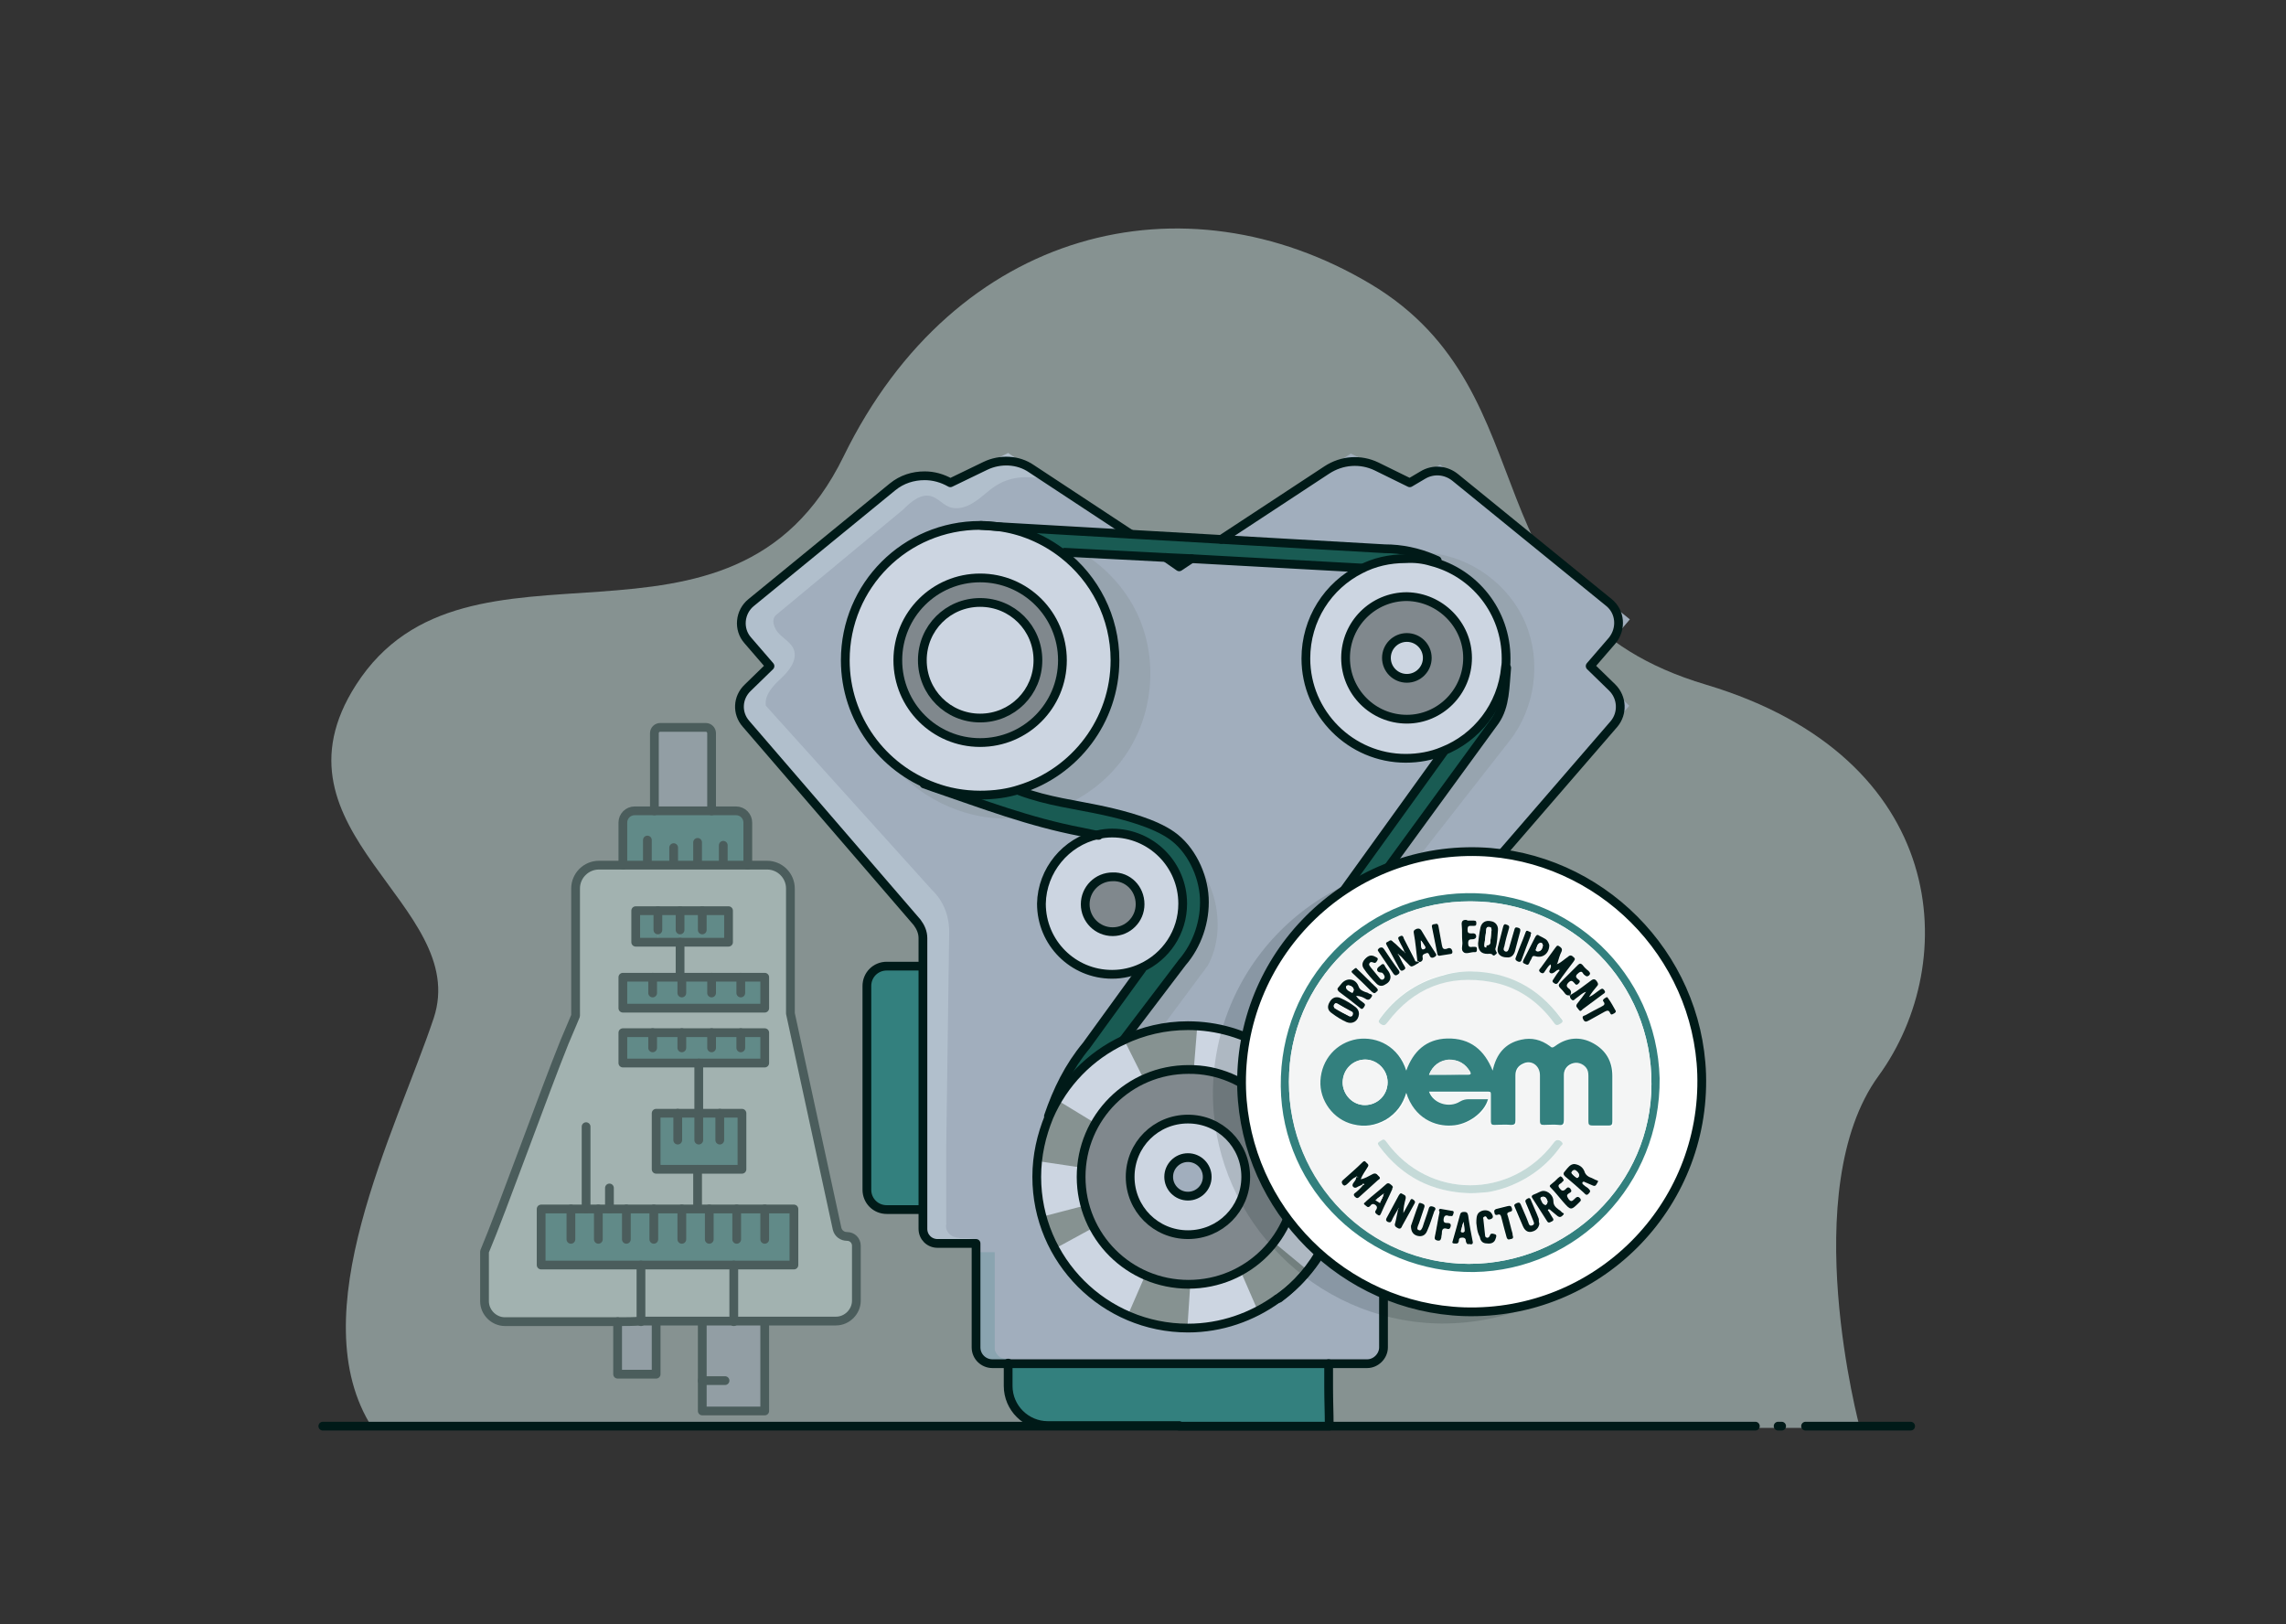 <?xml version="1.0" encoding="utf-8"?>
<!-- Generator: Adobe Illustrator 27.0.0, SVG Export Plug-In . SVG Version: 6.00 Build 0)  -->
<svg version="1.1" xmlns="http://www.w3.org/2000/svg" xmlns:xlink="http://www.w3.org/1999/xlink" x="0px" y="0px"
	 viewBox="0 0 391.6 278.2" style="enable-background:new 0 0 391.6 278.2;" xml:space="preserve">
<rect x="0" y="0" width="391.6" height="278.2" fill="#333333" stroke="none"/>
<style type="text/css">
	.st0{opacity:0.57;fill:#C5DAD8;}
	.st1{fill:#33807E;}
	.st2{fill:#50A197;}
	.st3{opacity:0.41;}
	.st4{fill:#C5DAD8;}
	.st5{fill:#001A18;}
	.st6{opacity:0.34;fill:none;stroke:#FFFFFF;stroke-linecap:round;stroke-linejoin:round;stroke-miterlimit:10;}
	.st7{fill:#1D6058;}
	.st8{fill:#A1AEBD;}
	.st9{fill:#C0CEDB;}
	.st10{fill:#23665E;}
	.st11{fill:#669D97;}
	.st12{fill:#FFFFFF;}
	.st13{fill:#4E8C84;}
	.st14{opacity:0.52;}
	.st15{opacity:0.9;fill:#001A18;}
	.st16{fill:none;stroke:#001A18;stroke-width:1.5;stroke-linecap:round;stroke-linejoin:round;stroke-miterlimit:10;}
	.st17{fill:none;stroke:#001A18;stroke-width:0.75;stroke-linecap:round;stroke-linejoin:round;stroke-miterlimit:10;}
	.st18{fill:#1A564D;}
	.st19{fill:#FFC5C5;}
	.st20{fill:#DFAFAF;}
	.st21{opacity:0.5;fill:#DFAFAF;}
	.st22{fill:#9F9F9F;}
	.st23{fill:#818181;}
	.st24{opacity:0.58;fill:#818181;}
	.st25{opacity:0.37;fill:#818181;}
	.st26{fill:#505151;}
	.st27{opacity:0.31;}
	.st28{fill:none;stroke:#00342F;stroke-width:3;stroke-linecap:round;stroke-linejoin:round;stroke-miterlimit:10;}
	.st29{opacity:0.29;}
	.st30{fill:#757F82;}
	.st31{fill:#80888D;}
	.st32{fill:#012D29;}
	.st33{opacity:0.27;fill:#001A18;}
	.st34{opacity:0.45;}
	.st35{fill:none;stroke:#00685E;stroke-width:2;stroke-linecap:round;stroke-linejoin:round;stroke-miterlimit:10;}
	.st36{fill:#626B6F;}
	.st37{fill:#A6C8C4;}
	.st38{fill:#CFE0DE;}
	.st39{fill:#99C5C2;}
	.st40{opacity:0.36;fill:#FFFFFF;}
	.st41{opacity:0.37;}
	.st42{fill:#CECAC9;}
	.st43{fill:#5C5F60;}
	.st44{fill:#9CA3AD;}
	.st45{fill:#246B62;}
	.st46{fill:#D2D9D9;}
	.st47{opacity:0.13;fill:#001A18;}
	.st48{opacity:0.36;fill:#D2D9D9;}
	.st49{fill:none;stroke:#001A18;stroke-linecap:round;stroke-linejoin:round;stroke-miterlimit:10;}
	.st50{opacity:0.54;fill:none;stroke:#001A18;stroke-linecap:round;stroke-linejoin:round;stroke-miterlimit:10;}
	.st51{opacity:0.15;fill:#001A18;}
	.st52{fill:#5E6870;}
	.st53{fill:#B8C4D1;}
	.st54{opacity:0.49;fill:#FFFFFF;}
	.st55{fill:none;stroke:#00685E;stroke-width:4;stroke-linecap:round;stroke-linejoin:round;stroke-miterlimit:10;}
	.st56{opacity:0.44;}
	.st57{fill:#BDD5D3;}
	.st58{opacity:0.14;}
	.st59{fill:#F2F3F4;}
	.st60{fill:#92BCB8;}
	.st61{fill:#D9DBDB;}
	.st62{opacity:0.56;fill:#D9DBDB;}
	.st63{opacity:0.49;}
	.st64{opacity:0.23;}
	.st65{opacity:0.27;}
	.st66{opacity:0.13;}
	.st67{opacity:0.36;}
	.st68{opacity:0.54;}
	.st69{opacity:0.15;}
	.st70{fill:#FF8000;}
	.st71{fill:#7D818C;}
	.st72{fill:#828F9C;}
	.st73{opacity:0.33;fill:#0E3F44;}
	.st74{fill:none;stroke:#00685E;stroke-width:1.5;stroke-linejoin:round;}
	.st75{fill:none;stroke:#00685E;stroke-width:1.5;stroke-linejoin:round;stroke-dasharray:2.002,2.002;}
	.st76{fill:none;stroke:#00685E;stroke-width:1.5;stroke-linejoin:round;stroke-dasharray:2.006,2.006;}
	.st77{fill:#ABC5C2;}
	.st78{fill:#8C959E;}
	.st79{fill:#032823;}
	.st80{fill:#DBD1C5;}
	.st81{opacity:0.79;fill:#FFFFFF;}
	.st82{fill:#EE7922;}
	.st83{opacity:0.41;fill:#FFFFFF;}
	.st84{fill:#3C5B4C;}
	.st85{fill:#00685E;}
	.st86{fill:#010000;}
	.st87{fill:none;stroke:#010000;stroke-width:0.25;stroke-miterlimit:10;}
	.st88{fill:#012824;}
	.st89{opacity:0.27;fill:#032823;}
	.st90{opacity:0.28;fill:#E39494;}
	.st91{opacity:0.16;fill:#001A18;}
	.st92{clip-path:url(#SVGID_00000167380425752678507250000012519559181960273313_);}
	.st93{fill:#8794A1;}
	.st94{fill:#3DAE9D;}
	.st95{fill:#243F4C;}
	.st96{fill:#152A36;}
	.st97{fill:#508C84;}
	.st98{fill:#9F6F51;}
	.st99{fill:url(#SVGID_00000064333991757323243700000005801394105001578629_);}
	.st100{fill:url(#SVGID_00000078031142845909394990000008667971865988892077_);}
	.st101{fill:url(#SVGID_00000108309741810921843060000006553267090116371856_);}
	.st102{fill:url(#SVGID_00000016054592718925477640000004825888627933718697_);}
	.st103{opacity:0.88;}
	.st104{fill:#276360;}
	.st105{opacity:0.42;fill:#FFFFFF;}
	.st106{fill:#E7B0B0;}
	.st107{fill:#D5A0A0;}
	.st108{opacity:0.46;fill:#D5A0A0;}
	.st109{fill:#68BBB3;}
	.st110{opacity:0.34;fill:#1D6058;}
	.st111{opacity:0.23;fill:#FFFFFF;}
	.st112{opacity:0.42;fill:#243F4C;}
	.st113{fill:#1B5450;}
	.st114{opacity:0.4;fill:#243F4C;}
	.st115{fill:#847C7B;}
	.st116{opacity:0.56;}
	.st117{opacity:0.19;fill:#1D6058;}
	.st118{opacity:0.38;}
	.st119{fill:#00342F;}
	.st120{fill:none;stroke:#00685E;stroke-width:0.25;stroke-linecap:round;stroke-linejoin:round;stroke-miterlimit:10;}
	.st121{opacity:0.45;fill:#FFFFFF;}
	.st122{fill:#EBEBEB;}
	.st123{clip-path:url(#SVGID_00000001629982536923055830000006032513284548867508_);}
	.st124{fill:#8795A3;}
	.st125{fill:#90E1D5;}
	.st126{fill:#9FB1BF;}
	.st127{fill:#ABC0CE;}
	.st128{opacity:0.2;fill:#FFFFFF;}
	.st129{opacity:0.44;fill:#FFFFFF;}
	.st130{opacity:0.58;}
	.st131{opacity:0.75;fill:#818181;}
	.st132{opacity:0.4;fill:#FFFFFF;}
	.st133{fill:#65A7A2;}
	.st134{fill:#4F5E66;}
	.st135{fill:#666F6E;}
	.st136{fill:#808584;}
	.st137{fill:#9CA2A1;}
	.st138{fill:#BBBEBE;}
	.st139{fill:#AAB5B4;}
	.st140{opacity:0.2;}
	.st141{opacity:0.47;}
	.st142{opacity:0.35;}
	.st143{fill:none;stroke:#00685E;stroke-width:1.5;stroke-linecap:round;stroke-linejoin:round;stroke-miterlimit:10;}
	.st144{fill:none;stroke:#00342F;stroke-width:1.5;stroke-linecap:round;stroke-linejoin:round;stroke-miterlimit:10;}
	.st145{opacity:0.46;fill:none;stroke:#00685E;stroke-width:1.5;stroke-linecap:round;stroke-linejoin:round;stroke-miterlimit:10;}
	.st146{opacity:0.6;fill:none;stroke:#00685E;stroke-width:1.5;stroke-linecap:round;stroke-linejoin:round;stroke-miterlimit:10;}
	.st147{fill:none;stroke:#00685E;stroke-width:0.75;stroke-linecap:round;stroke-linejoin:round;stroke-miterlimit:10;}
	.st148{fill:none;stroke:#00685E;stroke-linecap:round;stroke-linejoin:round;stroke-miterlimit:10;}
	.st149{opacity:0.28;fill:#80888D;}
	.st150{fill:#CCD5E1;}
	.st151{fill:#B1BFCC;}
	.st152{opacity:0.21;fill:#33807E;}
	.st153{fill:#195B53;}
	.st154{fill:#F4F5F5;}
	.st155{fill:#EEEFEF;}
	.st156{fill:#E2E2E6;}
	.st157{opacity:0.34;}
	.st158{opacity:0.9;}
	.st159{fill:#246059;}
	.st160{opacity:0.29;fill:#1A433F;}
	.st161{fill:#C5C5C5;}
	.st162{opacity:0.31;fill:none;stroke:#001A18;stroke-linecap:round;stroke-linejoin:round;stroke-miterlimit:10;}
	.st163{fill:#B8C6D4;}
	.st164{fill:#0E3F44;}
	.st165{opacity:0.46;fill:#C5DAD8;}
	.st166{opacity:0.62;fill:#C5DAD8;}
	.st167{fill:#ED8C50;}
	.st168{fill:#054941;}
	.st169{fill:none;stroke:#001A18;stroke-width:0.5;stroke-linecap:round;stroke-linejoin:round;stroke-miterlimit:10;}
	.st170{fill:#86A1B7;}
	.st171{fill:#1A1620;}
	.st172{opacity:0.17;fill:none;stroke:#001A18;stroke-width:0.5;stroke-linecap:round;stroke-linejoin:round;stroke-miterlimit:10;}
	.st173{opacity:0.22;fill:#001A18;}
	.st174{fill:none;stroke:#7C9E99;stroke-linecap:round;stroke-linejoin:round;stroke-miterlimit:10;}
	.st175{fill:#545B62;}
	.st176{opacity:0.46;}
	.st177{opacity:0.55;fill:#FFFFFF;}
	.st178{opacity:0.55;}
	.st179{opacity:0.46;fill:#FFFFFF;}
	.st180{opacity:0.81;fill:#001A18;}
	.st181{opacity:0.29;fill:#FFFFFF;}
	.st182{opacity:0.32;fill:#FFFFFF;}
	.st183{fill:#57978E;}
	.st184{fill:#8FA3B5;}
	.st185{opacity:0.19;fill:#001A18;}
	.st186{opacity:8.000000e-02;fill:#001A18;}
	.st187{fill:none;stroke:#00685E;stroke-width:0.5;stroke-linecap:round;stroke-linejoin:round;stroke-miterlimit:10;}
	.st188{fill:none;stroke:#001A18;stroke-width:0.25;stroke-linecap:round;stroke-linejoin:round;stroke-miterlimit:10;}
	.st189{opacity:0.39;fill:#33807E;}
	.st190{fill:#BEBCC0;}
	.st191{fill:#808B99;}
	.st192{fill:#C5D6E3;}
	.st193{fill:#DBDBDB;}
	.st194{opacity:0.2;fill:none;stroke:#001A18;stroke-width:0.25;stroke-linecap:round;stroke-linejoin:round;stroke-miterlimit:10;}
	.st195{fill:#B3C0CC;}
	.st196{fill:#96A2AB;}
	.st197{fill:#C6D2D9;}
	.st198{fill:#8EA2B5;}
	.st199{opacity:0.14;fill:#001A18;}
	.st200{fill:#839DA4;}
	.st201{fill:#6B8792;}
	.st202{opacity:0.51;fill:none;stroke:#FFFFFF;stroke-linecap:round;stroke-linejoin:round;stroke-miterlimit:10;}
	.st203{fill:none;stroke:#E61C24;stroke-linecap:round;stroke-linejoin:round;stroke-miterlimit:10;}
	.st204{fill:#267269;}
	.st205{opacity:9.000000e-02;fill:#001A18;}
	.st206{opacity:0.29;fill:#001A18;}
	.st207{opacity:0.52;fill:#FFFFFF;}
	.st208{opacity:0.23;fill:#001A18;}
	.st209{opacity:0.12;fill:#0E3F44;}
	.st210{fill:url(#SVGID_00000022558569907246632100000016780209844729957028_);}
	.st211{opacity:0.28;fill:#C5DAD8;}
	.st212{fill:#5EB0A5;}
	.st213{fill:#23685F;}
	.st214{opacity:0.48;fill:#001A18;}
	.st215{fill:#F76C48;}
	.st216{fill:#FFC765;}
	.st217{fill:url(#SVGID_00000173841990536147114770000011947575445055617946_);}
	.st218{clip-path:url(#SVGID_00000016757140697478203910000013396357466862759553_);}
	.st219{opacity:0.31;fill:#001A18;}
	.st220{opacity:0.18;fill:#001A18;}
	.st221{fill:#33334B;}
	.st222{fill:#33334D;}
	.st223{fill:#FFA38E;}
	.st224{fill:#EFDBD2;}
	.st225{fill:#7D4A39;}
	.st226{opacity:0.12;fill:#001A18;}
	.st227{opacity:0.25;fill:#001A18;}
	.st228{fill:#BAE1DA;}
	.st229{fill:#A0CCC5;}
	.st230{fill:#FFBEA7;}
	.st231{opacity:0.54;fill:#FFFFFF;}
	.st232{fill:#CA9B80;}
	.st233{fill:#808E9E;}
	.st234{fill:#21685F;}
	.st235{fill:#5E9E94;}
	.st236{fill:#B6C2CF;}
	.st237{fill:none;stroke:#3FA2EE;stroke-width:1.5;stroke-linecap:round;stroke-linejoin:round;stroke-miterlimit:10;}
	.st238{opacity:0.29;fill:#33807E;}
	.st239{opacity:0.21;fill:#001A18;}
	.st240{opacity:0.36;fill:#001A18;}
	.st241{opacity:0.11;fill:#FFFFFF;}
	.st242{opacity:0.3;fill:#001A18;}
	.st243{fill:none;stroke:#33807E;stroke-width:2;stroke-linecap:round;stroke-linejoin:round;stroke-miterlimit:10;}
	.st244{fill:none;stroke:#001A18;stroke-width:2;stroke-linecap:round;stroke-linejoin:round;stroke-miterlimit:10;}
	.st245{opacity:0.54;fill:#EB9C9F;}
	.st246{fill:#4A9690;}
	.st247{fill:#D1A6A6;}
	.st248{fill:#74C0B8;}
	.st249{opacity:0.16;}
	.st250{opacity:0.62;}
	.st251{opacity:0.17;}
	.st252{opacity:0.22;}
	.st253{fill:#7C9E99;}
	.st254{opacity:0.36;fill:#33807E;}
	.st255{fill:none;stroke:#C5DAD8;stroke-width:1.5;stroke-linecap:round;stroke-linejoin:round;stroke-miterlimit:10;}
	.st256{fill:none;stroke:#92BCB8;stroke-width:2;stroke-linecap:round;stroke-linejoin:round;stroke-miterlimit:10;}
	.st257{fill:#E9A580;}
	.st258{fill:#F3AE87;}
	.st259{fill:#4780FF;}
	.st260{fill:#282C52;}
	.st261{fill:#E1824D;}
	.st262{fill:#21437F;}
	.st263{fill:#406FF6;}
	.st264{fill:none;stroke:#33807E;stroke-width:2;stroke-linecap:round;stroke-miterlimit:10;}
	.st265{opacity:0.41;fill:#B8C6D4;}
	.st266{opacity:0.72;fill:#FFFFFF;}
	.st267{opacity:0.27;fill:#0E3F44;}
	.st268{opacity:0.36;fill:#3DAE9D;}
	.st269{fill:#BCC3C2;}
	.st270{fill:#D7EDEB;}
	.st271{fill:#E0D6D2;}
	.st272{fill:#C9DDDD;}
	.st273{fill:#E9F1F1;}
	.st274{fill:#E7F0F0;}
	.st275{fill:#F4F6F7;}
	.st276{fill:#F5F6F8;}
	.st277{fill:#E6E9ED;}
	.st278{fill:#ECEFF2;}
	.st279{fill:#CDD2D2;}
	.st280{fill:#CF798A;}
	.st281{fill:#C04C65;}
	.st282{opacity:0.65;fill:#C04C65;}
	.st283{opacity:0.17;fill:#001A18;}
	.st284{fill:none;stroke:#92BCB8;stroke-width:1.5;stroke-linecap:round;stroke-linejoin:round;stroke-miterlimit:10;}
	.st285{fill:#FFE5E5;}
	.st286{opacity:0.26;fill:#D5A0A0;}
	.st287{opacity:0.53;fill:#00685E;}
	.st288{fill:none;stroke:#C5DAD8;stroke-linecap:round;stroke-linejoin:round;stroke-miterlimit:10;}
	.st289{fill:none;stroke:#00685E;stroke-width:1.6;stroke-linecap:round;stroke-linejoin:round;stroke-miterlimit:10;}
	.st290{opacity:0.43;}
	.st291{opacity:0.39;}
	.st292{fill:#8C6454;}
	.st293{fill:#ACCBCA;}
	.st294{fill:#911158;}
	.st295{opacity:0.57;fill:#FFFFFF;}
	.st296{fill:#D9DEE4;}
	.st297{opacity:0.15;fill:#163C6A;}
	.st298{fill:none;stroke:#FFFFFF;stroke-width:2.5;stroke-linecap:round;stroke-linejoin:round;stroke-miterlimit:10;}
	.st299{opacity:0.26;}
	.st300{fill:none;stroke:#FFFFFF;stroke-linecap:round;stroke-linejoin:round;stroke-miterlimit:10;}
	.st301{fill:url(#SVGID_00000126286045703821909420000008332802162601229976_);}
	.st302{fill:#68423F;}
	.st303{fill:#776564;}
	.st304{fill:#8D7675;}
	.st305{opacity:0.37;fill:#FFFFFF;}
	.st306{fill:#021C18;}
	.st307{fill:#29302F;}
	.st308{opacity:0.19;fill:#FFFFFF;}
	.st309{opacity:0.66;fill:#FFFFFF;}
	.st310{fill:#474F4E;}
	.st311{fill:none;stroke:#0E3F44;stroke-width:0.75;stroke-linecap:round;stroke-linejoin:round;stroke-miterlimit:10;}
	.st312{opacity:0.85;fill:#FFFFFF;}
	.st313{opacity:0.53;fill:#032823;}
	.st314{opacity:0.24;fill:#001A18;}
	.st315{fill:#F63E10;}
	.st316{fill:#334846;}
	.st317{fill:#1E2D2B;}
	.st318{opacity:0.75;fill:#12443D;}
	.st319{opacity:0.55;fill:#0F100A;}
	.st320{opacity:0.72;fill:#001A18;}
	.st321{opacity:0.26;fill:#FFFFFF;}
	.st322{fill:#1E5956;}
	.st323{fill:#0B302C;}
	.st324{fill:#562C13;}
	.st325{fill:#844019;}
	.st326{opacity:0.31;fill:#0B302C;}
	.st327{opacity:0.55;fill:#0B302C;}
	.st328{opacity:0.24;fill:#33807E;}
	.st329{opacity:0.56;fill:#FFFFFF;}
	.st330{opacity:0.65;fill:#0B302C;}
	.st331{opacity:0.22;fill:#C5DAD8;}
	.st332{opacity:0.74;fill:#C5DAD8;}
	.st333{opacity:0.59;fill:#001A18;}
	.st334{opacity:0.5;fill:#FFFFFF;}
	.st335{fill:#3E3E32;}
	.st336{opacity:0.36;fill:#719B88;}
	.st337{fill:#12443D;}
	.st338{fill:#071E1B;}
	.st339{fill:#38382C;stroke:#001A18;stroke-linecap:round;stroke-linejoin:round;stroke-miterlimit:10;}
	.st340{fill:#28281C;}
	.st341{fill:#38382C;}
	.st342{fill:#55544F;}
	.st343{fill:#62615D;}
	.st344{fill:#303026;}
	.st345{fill:#4D4D4D;}
	.st346{fill:#333333;}
	.st347{fill:#1A1A1A;}
	.st348{fill:#7D7D7D;}
	.st349{fill:#286663;}
	.st350{fill:#194441;}
	.st351{opacity:0.71;fill:#286663;}
	.st352{opacity:0.71;fill:#143A37;}
	.st353{opacity:0.5;fill:#001A18;}
	.st354{fill:#959FA9;}
	.st355{fill:#405955;}
	.st356{opacity:0.34;fill:#FFFFFF;}
	.st357{opacity:0.68;fill:#FFFFFF;}
	.st358{fill:none;stroke:#0E3F44;stroke-linecap:round;stroke-linejoin:round;stroke-miterlimit:10;}
	.st359{fill:#3B5059;}
	.st360{fill:#38464C;}
	.st361{opacity:0.39;fill:#FFFFFF;}
	.st362{fill:#165D60;}
	.st363{opacity:0.43;fill:#FFFFFF;}
	.st364{fill:#064C40;}
	.st365{fill:#043F34;}
	.st366{opacity:0.37;fill:#0E3F44;}
	.st367{opacity:0.25;fill:#0E3F44;}
	.st368{opacity:0.41;fill:#C5DAD8;}
	.st369{opacity:0.27;fill:#C5DAD8;}
	.st370{opacity:0.73;fill:#C5DAD8;}
	.st371{fill:#FFA600;}
	.st372{opacity:0.46;fill:#0E3F44;}
	.st373{opacity:0.33;fill:#C5DAD8;}
	.st374{fill:#FFB008;}
	.st375{opacity:0.64;fill:#FFFFFF;}
	.st376{opacity:0.28;}
	.st377{fill:#DFDFDF;}
	.st378{fill:#4D918C;}
	.st379{fill:#38756F;}
	.st380{fill:#16756E;}
	.st381{fill:#1E8B86;}
	.st382{fill:#2CA79E;}
	.st383{fill:#EA781C;}
	.st384{fill:#C35932;}
	.st385{fill:#D6F1F8;}
	.st386{fill:#26605D;}
	.st387{fill:#F0D6DB;}
	.st388{fill:#EBC8CF;}
	.st389{fill:#E2E6EA;}
	.st390{fill:#EDCDD3;}
	.st391{fill:#C0D8D7;}
	.st392{fill:#B1B9B8;}
	.st393{fill:#DADEE2;}
	.st394{fill:none;stroke:#C5DAD8;stroke-width:0.75;stroke-linecap:round;stroke-linejoin:round;stroke-miterlimit:10;}
	.st395{fill:none;stroke:#33807E;stroke-width:0.75;stroke-linecap:round;stroke-linejoin:round;stroke-miterlimit:10;}
	.st396{fill:url(#SVGID_00000033326979103046182250000015109673694161250975_);}
	.st397{fill:url(#SVGID_00000078744386769041556500000006656167274123576476_);}
	.st398{fill:url(#SVGID_00000096768226942568310280000004161943762440244367_);}
	.st399{fill:url(#SVGID_00000140720383189641054710000017343281582452730813_);}
	.st400{fill:#FFEBEB;}
	.st401{fill:#B8D3D2;}
	.st402{fill:#A8B5B3;}
	.st403{fill:#CAE7E4;}
	.st404{fill:#A7B0AF;}
	.st405{fill:#ABB6B5;}
	.st406{fill:#87C5D2;}
	.st407{fill:#D8D8D8;}
	.st408{opacity:0.45;fill:none;stroke:#001A18;stroke-width:1.5;stroke-linecap:round;stroke-linejoin:round;stroke-miterlimit:10;}
</style>
<g id="Layer_2">
	<path class="st0" d="M318.6,244.6c0,0-11-40.8,3.2-60.3s12.2-54.5-29.5-67c-41.8-12.4-25.8-49.8-57.6-68.7s-71-9.7-90.2,29.6
		S80.1,87.6,61,117.3c-16.2,25.2,19.7,37.7,13.3,57.1c-6.5,19.4-23,50.8-10.5,70.2H318.6z"/>
	<g class="st56">
		<g>
			<path class="st8" d="M113.1,124.6c2.2,0,5.1,0,7.8,0c0.6,0,1,0.5,1,1c0,4.7,0,10,0,13.3h-9.8v-13.3
				C112.1,125.1,112.5,124.6,113.1,124.6z"/>
			<path class="st1" d="M121.9,138.9h4.2c1.1,0,2,0.9,2,2c0,3,0,6,0,7.3h-21.4c0-1.8,0-4.5,0-7.3c0-1.1,0.9-2,2-2h3.4H121.9z"/>
			<path class="st4" d="M116.5,161.4h3.8h4.5V156h-4.5h-3.8h-3.8h-3.8v5.4h3.8H116.5z M119.7,190.7h-3.6h-3.8v9.5h7.1h7.6v-9.5h-3.8
				H119.7z M119.7,182.1H131v-5.3h-4.1h-5h-5h-5h-5.2v5.3H119.7z M100.4,207.1h-2.6h-5.1v9.5h17.1v9.7c-1.3,0-2.7,0-4,0
				c-6.6,0-13.2,0-19.3,0c-1.9,0-3.5-1.6-3.5-3.5v-8.5c3-7.1,10.3-27.5,13.7-35.9c1.2-2.8,1.9-4.5,1.9-4.5s0-12.5,0-21.8
				c0-2.2,1.8-4,4-4h4H128h3.4c2.2,0,4,1.8,4,4v21.4l8,36.9c0.2,0.8,0.9,1.3,1.7,1.3c0,0,0,0,0,0c0.9,0,1.6,0.7,1.6,1.6v9.4
				c0,1.9-1.6,3.5-3.5,3.5c-2.8,0-7.1,0-12.3,0c-1.7,0-3.5,0-5.3,0v-9.7H136v-9.5H131h-4.7h-4.7h-4.7H112h-4.7h-2.8h-1.9H100.4z
				 M131,167.4h-4.1h-5h-5h-5h-5.2v5.3H131V167.4z"/>
			<polygon class="st1" points="120.3,156 124.8,156 124.8,161.4 120.3,161.4 120.3,159.3 			"/>
			<polygon class="st1" points="116.5,156 120.3,156 120.3,159.3 120.3,161.4 116.5,161.4 116.5,159.3 			"/>
			<polygon class="st1" points="112.7,156 116.5,156 116.5,159.3 116.5,161.4 112.7,161.4 112.7,159.3 			"/>
			<polygon class="st1" points="108.9,156 112.7,156 112.7,159.3 112.7,161.4 108.9,161.4 			"/>
			<polygon class="st1" points="116.8,167.4 121.9,167.4 126.9,167.4 131,167.4 131,172.7 106.7,172.7 106.7,167.4 111.8,167.4 			
				"/>
			<polygon class="st1" points="111.8,176.9 116.8,176.9 121.9,176.9 126.9,176.9 131,176.9 131,182.1 119.7,182.1 106.7,182.1 
				106.7,176.9 			"/>
			<polygon class="st1" points="119.7,190.7 123.3,190.7 127.1,190.7 127.1,200.3 119.5,200.3 112.4,200.3 112.4,190.7 116.1,190.7 
							"/>
			<polygon class="st1" points="107.3,207.1 112,207.1 116.8,207.1 121.5,207.1 126.2,207.1 131,207.1 136,207.1 136,216.7 
				125.7,216.7 109.8,216.7 92.7,216.7 92.7,207.1 97.8,207.1 100.4,207.1 102.5,207.1 104.4,207.1 			"/>
			<path class="st4" d="M109.8,216.7h15.8v9.7c-1.7,0-3.5,0-5.3,0c-2.6,0-5.2,0-8,0c-0.8,0-1.7,0-2.5,0V216.7z"/>
			<path class="st8" d="M120.3,236.5v-10.1c1.8,0,3.6,0,5.3,0c1.9,0,3.6,0,5.3,0v15.3h-10.7V236.5z"/>
			<path class="st8" d="M109.8,226.4c0.8,0,1.7,0,2.5,0v9h-6.5v-9C107.2,226.4,108.5,226.4,109.8,226.4z"/>
		</g>
		<g>
			<path class="st16" d="M105.8,226.4c-6.6,0-13.2,0-19.3,0c-1.9,0-3.5-1.6-3.5-3.5v-8.5c3-7.1,10.3-27.5,13.7-35.9
				c1.2-2.8,1.9-4.5,1.9-4.5s0-12.5,0-21.8c0-2.2,1.8-4,4-4h4H128h3.4c2.2,0,4,1.8,4,4v21.4l8,36.9c0.2,0.8,0.9,1.3,1.7,1.3
				c0,0,0,0,0,0c0.9,0,1.6,0.7,1.6,1.6v9.4c0,1.9-1.6,3.5-3.5,3.5c-2.8,0-7.1,0-12.3,0c-1.7,0-3.5,0-5.3,0c-1.7,0-3.5,0-5.3,0
				c-2.6,0-5.2,0-8,0c-0.8,0-1.7,0-2.5,0C108.5,226.4,107.2,226.4,105.8,226.4z"/>
			<path class="st16" d="M106.7,148.2c0-1.8,0-4.5,0-7.3c0-1.1,0.9-2,2-2h3.4h9.8h4.2c1.1,0,2,0.9,2,2c0,3,0,6,0,7.3"/>
			<path class="st16" d="M112.1,138.9v-13.3c0-0.6,0.5-1,1-1c2.2,0,5.1,0,7.8,0c0.6,0,1,0.5,1,1c0,4.7,0,10,0,13.3"/>
			<line class="st16" x1="110.9" y1="147.7" x2="110.9" y2="143.9"/>
			<line class="st16" x1="115.4" y1="147.8" x2="115.4" y2="145.2"/>
			<line class="st16" x1="119.5" y1="148" x2="119.5" y2="144.3"/>
			<line class="st16" x1="123.9" y1="147.5" x2="123.9" y2="144.8"/>
			<polygon class="st16" points="120.3,156 124.8,156 124.8,161.4 120.3,161.4 116.5,161.4 112.7,161.4 108.9,161.4 108.9,156 
				112.7,156 116.5,156 			"/>
			<polygon class="st16" points="126.9,167.4 131,167.4 131,172.7 106.7,172.7 106.7,167.4 111.8,167.4 116.8,167.4 121.9,167.4 			
				"/>
			<line class="st16" x1="111.8" y1="170.1" x2="111.8" y2="167.4"/>
			<line class="st16" x1="116.8" y1="167.4" x2="116.8" y2="170.1"/>
			<line class="st16" x1="121.9" y1="170.1" x2="121.9" y2="167.4"/>
			<line class="st16" x1="126.9" y1="170.1" x2="126.9" y2="167.4"/>
			<polygon class="st16" points="126.9,176.9 131,176.9 131,182.1 119.7,182.1 106.7,182.1 106.7,176.9 111.8,176.9 116.8,176.9 
				121.9,176.9 			"/>
			<polygon class="st16" points="123.3,190.7 127.1,190.7 127.1,200.3 119.5,200.3 112.4,200.3 112.4,190.7 116.1,190.7 
				119.7,190.7 			"/>
			<polygon class="st16" points="131,207.1 136,207.1 136,216.7 125.7,216.7 109.8,216.7 92.7,216.7 92.7,207.1 97.8,207.1 
				100.4,207.1 102.5,207.1 104.4,207.1 107.3,207.1 112,207.1 116.8,207.1 121.5,207.1 126.2,207.1 			"/>
			<line class="st16" x1="111.8" y1="179.5" x2="111.8" y2="176.9"/>
			<line class="st16" x1="116.8" y1="179.5" x2="116.8" y2="176.9"/>
			<line class="st16" x1="121.9" y1="179.5" x2="121.9" y2="176.9"/>
			<line class="st16" x1="126.9" y1="179.5" x2="126.9" y2="176.9"/>
			<line class="st16" x1="116.1" y1="195.3" x2="116.1" y2="190.7"/>
			<polyline class="st16" points="119.7,195.3 119.7,190.7 119.7,182.1 			"/>
			<line class="st16" x1="123.3" y1="195.3" x2="123.3" y2="190.7"/>
			<line class="st16" x1="97.8" y1="212.3" x2="97.8" y2="207.1"/>
			<line class="st16" x1="102.5" y1="212.3" x2="102.5" y2="207.1"/>
			<line class="st16" x1="107.3" y1="212.3" x2="107.3" y2="207.1"/>
			<line class="st16" x1="112" y1="212.3" x2="112" y2="207.1"/>
			<line class="st16" x1="116.8" y1="212.3" x2="116.8" y2="207.1"/>
			<line class="st16" x1="121.5" y1="212.3" x2="121.5" y2="207.1"/>
			<line class="st16" x1="126.2" y1="212.3" x2="126.2" y2="207.1"/>
			<line class="st16" x1="131" y1="212.3" x2="131" y2="207.1"/>
			<line class="st16" x1="119.5" y1="206.7" x2="119.5" y2="200.3"/>
			<line class="st16" x1="116.5" y1="161.4" x2="116.5" y2="167.1"/>
			<line class="st16" x1="112.7" y1="156" x2="112.7" y2="159.3"/>
			<line class="st16" x1="116.5" y1="156" x2="116.5" y2="159.3"/>
			<line class="st16" x1="120.3" y1="156" x2="120.3" y2="159.3"/>
			<polyline class="st16" points="105.8,226.4 105.8,235.4 112.4,235.4 112.4,226.4 			"/>
			<polyline class="st16" points="120.3,226.4 120.3,236.5 120.3,241.7 131,241.7 131,226.4 			"/>
			<line class="st16" x1="109.8" y1="216.7" x2="109.8" y2="226.4"/>
			<line class="st16" x1="125.7" y1="216.7" x2="125.7" y2="226.4"/>
			<line class="st16" x1="100.4" y1="193" x2="100.4" y2="207.1"/>
			<line class="st16" x1="104.4" y1="203.5" x2="104.4" y2="207.1"/>
			<line class="st16" x1="124.2" y1="236.5" x2="120.3" y2="236.5"/>
		</g>
	</g>
</g>
<g id="Layer_3">
</g>
<g id="Layer_1">
	<line class="st16" x1="309.3" y1="244.3" x2="327.3" y2="244.3"/>
	<line class="st16" x1="305.2" y1="244.3" x2="304.6" y2="244.3"/>
	<line class="st16" x1="55.3" y1="244.3" x2="300.7" y2="244.3"/>
	<g>
		<path class="st8" d="M279.2,106.1l-32.5-26.5l-5.2,3l-10.1-4.9L202,97.1l-22.5-14.8l-6.9-4.5l-10.1,4.9l-1.2-0.7
			c-2.4-1.4-5.4-1.2-7.6,0.6l-25.4,20.8c-1.9,1.6-2.2,4.4-0.5,6.3l3.9,4.5l-4.5,4.4c-1.3,1.3-1.4,3.4-0.2,4.8l30,34.7
			c0.7,0.8,1,1.7,1,2.7v49.8c0,1.4,1.1,2.5,2.5,2.5h6.6v17.8c0,1.5,1.3,2.8,2.8,2.8h64.2c1.5,0,2.8-1.3,2.8-2.8v-17.8h6.6
			c1.4,0,2.5-1.1,2.5-2.5v-49.8c0-1,0.4-1.9,1-2.7l32.1-37.2l-6.8-6.7L279.2,106.1z M202.6,154.9c0,6.7-5.4,12.1-12.1,12.1
			c-6.7,0-12.1-5.4-12.1-12.1c0-6.7,5.4-12.1,12.1-12.1C197.2,142.8,202.6,148.2,202.6,154.9z M167.9,136.2
			c-12.8,0-23.1-10.3-23.1-23.1c0-12.8,10.4-23.1,23.1-23.1c12.8,0,23.1,10.3,23.1,23.1C191,125.9,180.7,136.2,167.9,136.2z
			 M203.5,227.5c-14.3,0-25.9-11.6-25.9-25.9c0-14.3,11.6-25.9,25.9-25.9c14.3,0,25.9,11.6,25.9,25.9
			C229.5,215.9,217.9,227.5,203.5,227.5z M234,173.3c-5.4,0-9.8-4.4-9.8-9.8c0-5.4,4.4-9.8,9.8-9.8c5.4,0,9.8,4.4,9.8,9.8
			C243.8,168.9,239.4,173.3,234,173.3z M241,129.8c-9.5,0-17.1-7.7-17.1-17.1c0-9.4,7.7-17.1,17.1-17.1s17.1,7.7,17.1,17.1
			C258.1,122.2,250.4,129.8,241,129.8z"/>
		<path class="st149" d="M244.9,94.7c7.1,0.7,13.6,5.4,16.4,12c2.8,6.6,1.7,14.6-2.7,20.2l-19.8,25.3c0,0.5,0.4,0.4,0.8,0.7
			c3.6,3.2,5.3,8.5,4.2,13.3c-1.2,4.7-5,9.7-9.8,9.7v18.8c-0.1,0.3,0,0.6,0.2,0.8c-0.2,7.5-3.2,15-8.4,20.5
			c3.7-11.5,4.4-24,2.1-35.9c-0.7-3.5-1.7-7.1-1.3-10.6c0.6-5,3.9-9.4,5-14.3c0.4-1.5,0.5-3.2,1.2-4.6c0.8-1.5,2.1-2.7,3.3-3.9
			c4.8-4.5,8.8-9.7,12.9-14.9c2-2.5,4-5.4,3.5-8.5c-0.4-2.9-2.9-4.9-4.7-7.1C242.9,110.1,241.6,101.6,244.9,94.7z"/>
		<path class="st1" d="M227.7,233.5h-55.1v3.9c0,3.8,3.1,6.8,6.8,6.8h45.1c1.1,0,2.2-0.3,3.2-0.8V233.5z"/>
		<path class="st1" d="M255.6,168.9v34.9c0,1.9-1.5,3.4-3.4,3.4h-6.1v-41.7h6.1C254.1,165.5,255.6,167,255.6,168.9z"/>
		<path class="st1" d="M158,165.5v41.7h-6.1c-1.9,0-3.4-1.5-3.4-3.4v-34.9c0-1.9,1.5-3.4,3.4-3.4H158z"/>
		<path class="st31" d="M241,102.3c5.8,0,10.4,4.7,10.4,10.5c0,5.8-4.7,10.5-10.4,10.5c-5.8,0-10.5-4.7-10.5-10.5
			C230.5,107,235.2,102.3,241,102.3z M244.4,112.7c0-1.9-1.6-3.5-3.5-3.5c-1.9,0-3.5,1.5-3.5,3.5c0,1.9,1.6,3.5,3.5,3.5
			C242.9,116.2,244.4,114.7,244.4,112.7z"/>
		<circle class="st150" cx="241" cy="112.7" r="3.5"/>
		<path class="st150" d="M167.9,103.2c5.5,0,9.9,4.4,9.9,9.9c0,5.5-4.4,9.9-9.9,9.9c-5.5,0-9.9-4.4-9.9-9.9
			C158,107.6,162.4,103.2,167.9,103.2z"/>
		<path class="st31" d="M167.9,99c7.8,0,14.1,6.3,14.1,14.1s-6.3,14.1-14.1,14.1c-7.8,0-14.1-6.3-14.1-14.1S160.1,99,167.9,99z
			 M177.8,113.1c0-5.5-4.4-9.9-9.9-9.9c-5.5,0-9.9,4.4-9.9,9.9c0,5.5,4.4,9.9,9.9,9.9C173.4,123,177.8,118.6,177.8,113.1z"/>
		<path class="st150" d="M234,153.8c5.4,0,9.8,4.4,9.8,9.8c0,5.4-4.4,9.8-9.8,9.8c-5.4,0-9.8-4.4-9.8-9.8
			C224.3,158.1,228.6,153.8,234,153.8z M237.9,163.5c0-2.1-1.7-3.8-3.8-3.8c-2.1,0-3.8,1.7-3.8,3.8c0,2.1,1.7,3.8,3.8,3.8
			C236.2,167.4,237.9,165.6,237.9,163.5z"/>
		<path class="st31" d="M234,159.7c2.1,0,3.8,1.7,3.8,3.8c0,2.1-1.7,3.8-3.8,3.8c-2.1,0-3.8-1.7-3.8-3.8
			C230.2,161.4,231.9,159.7,234,159.7z"/>
		<path class="st150" d="M185.1,201.6c0-0.5,0-1.1,0.1-1.6l-7.4-1.1c-0.1,0.9-0.1,1.8-0.1,2.7c0,2.4,0.3,4.7,0.9,6.8l7.3-1.9
			C185.4,204.9,185.1,203.3,185.1,201.6z M192.8,178.6c0-0.2-0.1-0.4-0.2-0.6c-4.8,2.2-8.8,5.9-11.4,10.5l6.4,3.9
			c1.9-3.3,4.8-6,8.3-7.6L192.8,178.6z M187.3,210.3l-6.6,3.6c2.8,5.1,7.2,9.1,12.5,11.4l3-6.9C192.4,216.8,189.3,213.9,187.3,210.3
			z M201.3,202.4l-15.5,4.1c0.4,1.3,0.9,2.6,1.5,3.8l14.2-7.8L201.3,202.4z M201,200.8c-0.1-0.1-0.2-0.1-0.3-0.2l-13.2-8.1
			c-1.3,2.2-2.1,4.8-2.3,7.5l16.1,2.4l0.3-0.1L201,200.8z M203.5,183.1c-2.8,0-5.4,0.6-7.7,1.7l7.3,14.8l1.3-16.4
			C204.2,183.1,203.9,183.1,203.5,183.1z M204,202.4l-0.5-0.5l-7.3,16.5c2.2,1,4.7,1.5,7.3,1.5c0.1,0,0.3,0,0.4,0l1.1-17.6
			C204.7,202.3,204.4,202.4,204,202.4z M212.5,217.7c-2.5,1.4-5.4,2.2-8.6,2.3l-0.5,7.5h0.1c4.3,0,8.4-1,12-2.9L212.5,217.7z
			 M206,202.7l6.5,14.9c2.2-1.2,4.2-2.9,5.7-4.9L206,202.7z M218.4,190.7l-13.9,10.7l2,0.1l15.3-2.3
			C221.4,196,220.2,193.1,218.4,190.7z M201.3,202.4l-15.5,4.1c0.4,1.3,0.9,2.6,1.5,3.8l14.2-7.8L201.3,202.4z M201,200.8
			c-0.1-0.1-0.2-0.1-0.3-0.2l-13.2-8.1c-1.3,2.2-2.1,4.8-2.3,7.5l16.1,2.4l0.3-0.1L201,200.8z M203.5,183.1c-2.8,0-5.4,0.6-7.7,1.7
			l7.3,14.8l1.3-16.4C204.2,183.1,203.9,183.1,203.5,183.1z M203.5,183.1c-2.8,0-5.4,0.6-7.7,1.7l7.3,14.8l1.3-16.4
			C204.2,183.1,203.9,183.1,203.5,183.1z M205.1,175.7l-0.6,7.5c5.7,0.3,10.8,3.2,13.9,7.5l6-4.6C219.9,180.1,213,176.1,205.1,175.7
			z M203.5,183.1c-2.8,0-5.4,0.6-7.7,1.7l7.3,14.8l1.3-16.4C204.2,183.1,203.9,183.1,203.5,183.1z M201,200.8
			c-0.1-0.1-0.2-0.1-0.3-0.2l-13.2-8.1c-1.3,2.2-2.1,4.8-2.3,7.5l16.1,2.4l0.3-0.1L201,200.8z M206,202.7l6.5,14.9
			c2.2-1.2,4.2-2.9,5.7-4.9L206,202.7z M203.5,183.1c-2.8,0-5.4,0.6-7.7,1.7l7.3,14.8l1.3-16.4C204.2,183.1,203.9,183.1,203.5,183.1
			z M201,200.8c-0.1-0.1-0.2-0.1-0.3-0.2l-13.2-8.1c-1.3,2.2-2.1,4.8-2.3,7.5l16.1,2.4l0.3-0.1L201,200.8z M201.3,202.4l-15.5,4.1
			c0.4,1.3,0.9,2.6,1.5,3.8l14.2-7.8L201.3,202.4z M229.2,198l-7.4,1.1c0.1,0.8,0.2,1.6,0.2,2.5c0,4.2-1.4,8.1-3.8,11.2l5.8,4.8
			c3.4-4.4,5.5-9.9,5.5-15.9C229.5,200.3,229.4,199.1,229.2,198z M201.3,202.4l-15.5,4.1c0.4,1.3,0.9,2.6,1.5,3.8l14.2-7.8
			L201.3,202.4z M201,200.8c-0.1-0.1-0.2-0.1-0.3-0.2l-13.2-8.1c-1.3,2.2-2.1,4.8-2.3,7.5l16.1,2.4l0.3-0.1L201,200.8z M203.5,183.1
			c-2.8,0-5.4,0.6-7.7,1.7l7.3,14.8l1.3-16.4C204.2,183.1,203.9,183.1,203.5,183.1z M204,202.4l-0.5-0.5l-7.3,16.5
			c2.2,1,4.7,1.5,7.3,1.5c0.1,0,0.3,0,0.4,0l1.1-17.6C204.7,202.3,204.4,202.4,204,202.4z M206,202.7l6.5,14.9
			c2.2-1.2,4.2-2.9,5.7-4.9L206,202.7z M218.4,190.7l-13.9,10.7l2,0.1l15.3-2.3C221.4,196,220.2,193.1,218.4,190.7z M192.1,227.8
			L192.1,227.8L192.1,227.8L192.1,227.8z M204,202.4l-0.5-0.5l-7.3,16.5c2.2,1,4.7,1.5,7.3,1.5c0.1,0,0.3,0,0.4,0l1.1-17.6
			C204.7,202.3,204.4,202.4,204,202.4z M206,202.7l6.5,14.9c2.2-1.2,4.2-2.9,5.7-4.9L206,202.7z M218.4,190.7l-13.9,10.7l2,0.1
			l15.3-2.3C221.4,196,220.2,193.1,218.4,190.7z M218.4,190.7l-13.9,10.7l2,0.1l15.3-2.3C221.4,196,220.2,193.1,218.4,190.7z
			 M218.4,190.7l-13.9,10.7l2,0.1l15.3-2.3C221.4,196,220.2,193.1,218.4,190.7z M218.4,190.7l-13.9,10.7l2,0.1l15.3-2.3
			C221.4,196,220.2,193.1,218.4,190.7z M218.4,190.7l-13.9,10.7l2,0.1l15.3-2.3C221.4,196,220.2,193.1,218.4,190.7z M218.4,190.7
			l-13.9,10.7l2,0.1l15.3-2.3C221.4,196,220.2,193.1,218.4,190.7z M203.5,183.1c-2.8,0-5.4,0.6-7.7,1.7l7.3,14.8l1.3-16.4
			C204.2,183.1,203.9,183.1,203.5,183.1z M201.3,202.4l-15.5,4.1c0.4,1.3,0.9,2.6,1.5,3.8l14.2-7.8L201.3,202.4z M201,200.8
			c-0.1-0.1-0.2-0.1-0.3-0.2l-13.2-8.1c-1.3,2.2-2.1,4.8-2.3,7.5l16.1,2.4l0.3-0.1L201,200.8z"/>
		<path class="st31" d="M203.5,183.1c10.2,0,18.4,8.2,18.4,18.4s-8.2,18.4-18.4,18.4c-10.2,0-18.4-8.2-18.4-18.4
			S193.4,183.1,203.5,183.1z M213.4,201.6c0-5.5-4.4-9.9-9.9-9.9c-5.5,0-9.9,4.4-9.9,9.9c0,5.5,4.4,9.9,9.9,9.9
			C209,211.4,213.4,207,213.4,201.6z"/>
		<path class="st150" d="M203.5,191.7c5.5,0,9.9,4.4,9.9,9.9c0,5.5-4.4,9.9-9.9,9.9c-5.5,0-9.9-4.4-9.9-9.9
			C193.6,196.1,198.1,191.7,203.5,191.7z M206.9,201.6c0-1.8-1.5-3.3-3.3-3.3c-1.8,0-3.3,1.5-3.3,3.3s1.5,3.3,3.3,3.3
			C205.4,204.9,206.9,203.4,206.9,201.6z"/>
		<circle class="st8" cx="203.5" cy="201.6" r="3.3"/>
		<path class="st150" d="M190.5,142.8c6.7,0,12.1,5.4,12.1,12.1c0,6.7-5.4,12.1-12.1,12.1c-6.7,0-12.1-5.4-12.1-12.1
			C178.5,148.2,183.9,142.8,190.5,142.8z M195.3,154.9c0-2.6-2.1-4.7-4.7-4.7c-2.6,0-4.7,2.1-4.7,4.7c0,2.6,2.1,4.7,4.7,4.7
			C193.2,159.6,195.3,157.5,195.3,154.9z"/>
		<path class="st31" d="M190.5,150.1c2.6,0,4.7,2.1,4.7,4.7c0,2.6-2.1,4.7-4.7,4.7c-2.6,0-4.7-2.1-4.7-4.7
			C185.8,152.2,187.9,150.1,190.5,150.1z"/>
		<path class="st150" d="M167.9,90c12.8,0,23.1,10.3,23.1,23.1c0,12.8-10.3,23.1-23.1,23.1c-12.8,0-23.1-10.4-23.1-23.1
			C144.8,100.3,155.1,90,167.9,90z M182,113.1c0-7.8-6.3-14.1-14.1-14.1c-7.8,0-14.1,6.3-14.1,14.1s6.3,14.1,14.1,14.1
			C175.7,127.2,182,120.9,182,113.1z"/>
		<path class="st151" d="M179.6,82.3c-3-0.9-6.4-0.8-9,0.9c-1.3,0.8-2.4,2-3.7,2.8c-1.3,0.9-3,1.4-4.4,0.8c-1.1-0.5-1.9-1.5-3-1.8
			c-1.8-0.5-3.5,1-4.8,2.3l-21.7,18c-1,0.8-0.4,2.4,0.5,3.3c0.9,0.9,2.1,1.6,2.5,2.7c0.6,1.8-0.8,3.6-2.2,4.9
			c-1.4,1.3-2.9,2.9-2.6,4.7l28.5,31.6c1.9,1.8,2.9,4.4,2.9,7.1l-0.5,36.3v13.8c-0.2,0.7,0.2,1.5,0.8,1.9c0.6,0.4,1.4,0.5,2.1,0.5
			c0.7,0,1.5,0,2.1,0.3l-3.8,0.5h-2.7c-1.4,0-2.5-1.1-2.5-2.5v-49.8c0-1-0.3-1.9-1-2.7l-30-34.7c-1.2-1.4-1.1-3.5,0.2-4.8l4.5-4.3
			l-4.6-5.3c-1.3-1.4-1.1-3.6,0.4-4.9l25.8-21.1c2.4-2,5.8-2.2,8.5-0.7l0.7,0.4l10.1-4.9L179.6,82.3z"/>
		<path class="st152" d="M167.5,214.5h2.9v16.7c0.1,0.5,0.5,1,0.9,1.3c0.5,0.2,1,0.3,1.5,0.4c0.2,0,0.3,0.1,0.4,0.2h-4.1
			c-0.6-0.1-1.2-0.3-1.5-0.8c-0.3-0.3-0.3-0.8-0.4-1.2c-0.2-1.6-0.1-3.3,0.1-4.9L167.5,214.5z"/>
		<path class="st149" d="M175.5,90.9c0.2,0.4,0.7,0.5,1.1,0.5c8.1,1.3,15.4,7,18.6,14.6c3.2,7.6,2.2,16.8-2.5,23.5
			c-4.7,6.8-12.9,10.9-21.1,10.7c-8.2-0.2-16.2-4.8-20.6-11.7c3.1,2.5,6.7,4.8,10.5,6c7.4,2.4,16,0.4,21.8-4.8
			c5.8-5.2,8.5-13.6,7-21.2C188.7,100.9,182.7,93.9,175.5,90.9z"/>
		<path class="st150" d="M241,95.6c9.4,0,17.1,7.7,17.1,17.1c0,9.4-7.7,17.1-17.1,17.1s-17.1-7.7-17.1-17.1
			C223.9,103.3,231.5,95.6,241,95.6z M251.4,112.7c0-5.8-4.7-10.5-10.4-10.5c-5.8,0-10.5,4.7-10.5,10.5c0,5.8,4.7,10.5,10.5,10.5
			C246.7,123.2,251.4,118.5,251.4,112.7z"/>
		<path class="st149" d="M208,153.9c1,3.8,0.8,8-1.1,11.5l-7.8,10.5c-1.2,0.2-2.8,0.3-4,0.7c-0.4,0.1-0.8,0.3-1.3,0.3l9.7-13.5
			c1.2-1.7,1.8-3.9,2-6c0.2-2.1,0-4.3-0.2-6.4c-0.1-1-0.2-2-0.5-3c-0.4-1.3-1.2-2.4-2-3.5c1.2,0.9,2.1,2.8,2.9,4.1
			C206.7,150.3,207.5,152.1,208,153.9z"/>
		<g id="XMLID_00000167382612151917725810000018303890735011944633_">
			<g>
				<path class="st153" d="M258,114.3l0.1,0c-0.3,3.2-0.2,6.5-2,9.1L234,153.8c-4,0-7.4,2.4-8.9,5.9c0.3-1.4,1.2-2.7,2.2-3.8
					c1-1.2,2-2.3,3-3.5l17-23.6l0,0C253.1,126.3,257.4,120.8,258,114.3z"/>
				<path class="st153" d="M245.5,95.6l-0.2,0.5c-1.4-0.3-2.8-0.5-4.3-0.5c-2.8,0-5.4,0.7-7.7,1.8l-0.1-0.2l-29.1-1.5l-4.4-0.2
					l-17.3-0.9l-0.2,0.3c-3.2-2.5-7.1-4.2-11.3-4.7l22.7,1.3l15.7,0.9h0l28,1.6C240,93.9,242.9,94.5,245.5,95.6z"/>
				<path class="st153" d="M231.3,194.1c0.3,10.7-3.4,22-12.2,28.2c6.3-4.7,10.4-12.3,10.4-20.7c0-4.2-1-8.2-2.8-11.7l-1.5-22.2
					c1,2.1,2.8,3.9,5,4.8c-0.1,0.2,0,0.4,0.1,0.5L231.3,194.1z"/>
				<path class="st153" d="M206.3,153.7c0.2,4-1.2,8.1-3.8,11.1l-10.1,13.3c-5.7,2.7-10.2,7.4-12.7,13.1l-0.1-0.1
					c1.4-4.5,3.5-8.5,6.5-12.1l9.5-13.1l-0.1-0.2c4.2-1.9,7.1-6.1,7.1-11c0-6.7-5.4-12.1-12.1-12.1c-0.9,0-1.7,0.1-2.5,0.3
					c-1-0.2-1.9-0.4-2.9-0.6c-8.9-1.7-16.7-4.8-25.2-7.6l0-0.1c2.5,0.9,5.2,1.4,7.9,1.4c2.4,0,4.6-0.4,6.8-1l0.1,0.3
					c4.8,1.8,9.5,2.3,14.5,3.4c3.6,0.8,8.5,2.1,11.5,4.2C204,145.3,206.1,149.7,206.3,153.7z"/>
			</g>
			<g>
				<path class="st16" d="M158,165.5h-6.1c-1.9,0-3.4,1.5-3.4,3.4v34.9c0,1.9,1.5,3.4,3.4,3.4h6.1"/>
				<path class="st16" d="M172.7,233.5v3.9c0,3.8,3.1,6.8,6.8,6.8H202"/>
				<polyline class="st16" points="199.7,95.5 202,97.1 204.1,95.7 				"/>
				<path class="st16" d="M209.2,92.4l18.1-11.9c2.6-1.7,5.8-1.9,8.5-0.6l5.7,2.8l2.2-1.3c1.8-1.1,4-0.9,5.6,0.4l26.3,21.4
					c2,1.6,2.2,4.5,0.6,6.5l-3.8,4.4l3.8,3.7c1.7,1.7,1.8,4.4,0.3,6.2l-29.4,34c-0.6,0.8-1,1.7-1,2.7v2.9v2v41.7v3.2
					c0,1.4-1.1,2.5-2.5,2.5h-6.6v17.8c0,1.5-1.3,2.8-2.8,2.8h-2.7h-3.7H202h-29.4H170c-1.5,0-2.8-1.2-2.8-2.8v-17.8h-6.6
					c-1.4,0-2.5-1.1-2.5-2.5v-3.2v-41.7v-4.9c0-1-0.4-1.9-1-2.7l-29.3-34c-1.6-1.8-1.5-4.5,0.3-6.2l3.8-3.7l-3.8-4.4
					c-1.7-1.9-1.4-4.9,0.6-6.5l24.2-19.8c1.6-1.3,3.5-1.9,5.5-1.9c1.5,0,3,0.4,4.4,1.2l6-2.9c2.5-1.2,5.6-1.1,7.9,0.5l17,11.2"/>
				<path class="st16" d="M246.1,165.5h6.1c1.9,0,3.4,1.5,3.4,3.4v34.9c0,1.9-1.5,3.4-3.4,3.4h-6.1"/>
				<path class="st16" d="M202,244.3h18.8c2.5,0,6.9,0,6.9,0c0-2.4-0.1-4.2-0.1-6.8v-3.9"/>
				<circle class="st16" cx="203.5" cy="201.6" r="3.3"/>
				<path class="st16" d="M213.4,201.6c0,5.5-4.4,9.9-9.9,9.9c-5.5,0-9.9-4.4-9.9-9.9c0-5.5,4.4-9.9,9.9-9.9
					C209,191.7,213.4,196.1,213.4,201.6z"/>
				<path class="st16" d="M222,201.6c0,10.2-8.2,18.4-18.4,18.4c-10.2,0-18.4-8.2-18.4-18.4s8.2-18.4,18.4-18.4
					C213.7,183.1,222,191.4,222,201.6z"/>
				<path class="st16" d="M218.8,222.5c-4.3,3.1-9.6,5-15.3,5c-14.3,0-25.9-11.6-25.9-25.9c0-3.7,0.8-7.1,2.1-10.3
					c2.5-5.8,7-10.4,12.7-13.1c3.4-1.6,7.1-2.5,11.1-2.5c10.1,0,18.9,5.8,23.2,14.3c1.8,3.5,2.8,7.5,2.8,11.7
					c0,8.5-4.1,16-10.4,20.7"/>
				<path class="st16" d="M195.3,154.9c0,2.6-2.1,4.7-4.7,4.7c-2.6,0-4.7-2.1-4.7-4.7c0-2.6,2.1-4.7,4.7-4.7
					C193.2,150.1,195.3,152.2,195.3,154.9z"/>
				<path class="st16" d="M188,143c0.8-0.2,1.7-0.3,2.5-0.3c6.7,0,12.1,5.4,12.1,12.1c0,4.9-2.9,9.1-7.1,11c-1.5,0.7-3.2,1.1-5,1.1
					c-6.7,0-12.1-5.4-12.1-12.1C178.5,149.1,182.6,144.2,188,143z"/>
				<path class="st16" d="M237.9,163.5c0,2.1-1.7,3.8-3.8,3.8c-2.1,0-3.8-1.7-3.8-3.8c0-2.1,1.7-3.8,3.8-3.8
					C236.2,159.7,237.9,161.4,237.9,163.5z"/>
				<path class="st16" d="M225.1,159.6c1.5-3.5,4.9-5.9,8.9-5.9c5.4,0,9.8,4.4,9.8,9.8c0,5.4-4.4,9.8-9.8,9.8
					c-1.4,0-2.7-0.3-3.9-0.8c-2.2-0.9-3.9-2.7-5-4.8c-0.6-1.3-0.9-2.7-0.9-4.2C224.3,162.2,224.6,160.8,225.1,159.6"/>
				<path class="st16" d="M177.8,113.1c0,5.5-4.4,9.9-9.9,9.9c-5.5,0-9.9-4.4-9.9-9.9c0-5.5,4.4-9.9,9.9-9.9
					C173.4,103.2,177.8,107.6,177.8,113.1z"/>
				<path class="st16" d="M182,113.1c0,7.8-6.3,14.1-14.1,14.1c-7.8,0-14.1-6.3-14.1-14.1S160.1,99,167.9,99
					C175.7,99,182,105.3,182,113.1z"/>
				<path class="st16" d="M182.1,94.9c5.4,4.2,8.9,10.8,8.9,18.2c0,10.4-6.9,19.2-16.3,22.1c-2.1,0.7-4.4,1-6.8,1
					c-2.8,0-5.5-0.5-7.9-1.4c-8.8-3.2-15.2-11.7-15.2-21.7c0-12.8,10.3-23.1,23.1-23.1c1,0,2,0.1,2.9,0.2
					C175,90.7,178.9,92.4,182.1,94.9z"/>
				<circle class="st16" cx="241" cy="112.7" r="3.5"/>
				<path class="st16" d="M251.4,112.7c0,5.8-4.7,10.5-10.4,10.5c-5.8,0-10.5-4.7-10.5-10.5c0-5.8,4.7-10.5,10.5-10.5
					C246.7,102.3,251.4,107,251.4,112.7z"/>
				<path class="st16" d="M245.2,96.2c7.4,1.9,12.8,8.6,12.8,16.6c0,0.5,0,1-0.1,1.5c-0.6,6.6-4.9,12.1-10.8,14.4
					c-1.9,0.8-4.1,1.2-6.3,1.2c-9.4,0-17.1-7.7-17.1-17.1c0-6.7,3.8-12.5,9.4-15.3c2.3-1.2,4.9-1.8,7.7-1.8
					C242.4,95.6,243.9,95.8,245.2,96.2z"/>
				<path class="st16" d="M225.1,159.8c0,0,0-0.1,0-0.1c0,0,0,0,0,0c0.3-1.4,1.2-2.7,2.2-3.8c1-1.2,2-2.3,3-3.5l17-23.6"/>
				<path class="st16" d="M234,153.8l22.1-30.3c1.8-2.6,1.7-5.9,2-9.1"/>
				<path class="st16" d="M168,90l2.8,0.2l22.7,1.3l15.7,0.9h0l28,1.6c2.9,0,5.7,0.6,8.3,1.7c0.2,0.1,0.5,0.2,0.7,0.3"/>
				<polyline class="st16" points="182.4,94.6 199.7,95.5 204.1,95.7 233.2,97.3 				"/>
				<path class="st16" d="M158.3,134.3c0.6,0.2,1.1,0.4,1.7,0.6c8.5,2.9,16.3,5.9,25.2,7.6c1,0.2,1.9,0.4,2.9,0.6c0,0,0.1,0,0.1,0"
					/>
				<path class="st16" d="M174.7,135.5c4.8,1.8,9.5,2.3,14.5,3.4c3.6,0.8,8.5,2.1,11.5,4.2c3.3,2.3,5.4,6.7,5.6,10.7
					c0.2,4-1.2,8.1-3.8,11.1l-10.1,13.3"/>
				<path class="st16" d="M195.6,166l-9.5,13.1c-3,3.6-5,7.7-6.5,12.1"/>
				<polyline class="st16" points="226.7,189.9 225.2,167.7 225.2,167.7 				"/>
				<path class="st16" d="M218.8,222.5c0.1-0.1,0.2-0.1,0.3-0.2c8.8-6.2,12.5-17.5,12.2-28.2l-1-21.1c-0.1-0.1-0.2-0.3-0.1-0.5"/>
			</g>
		</g>
	</g>
	<g>
		<path class="st51" d="M248.5,147.9c-22.8-0.7-41.4,17.9-40.7,40.7c0.7,20.6,17.5,37.4,38.1,38.1c22.8,0.7,41.4-17.9,40.7-40.7
			C285.9,165.3,269.1,148.5,248.5,147.9z"/>
		<path class="st12" d="M253.4,145.9c-22.8-0.7-41.4,17.9-40.7,40.7c0.7,20.6,17.5,37.4,38.1,38.1c22.8,0.7,41.4-17.9,40.7-40.7
			C290.8,163.4,274,146.6,253.4,145.9z"/>
		<path class="st16" d="M253.4,145.9c-22.8-0.7-41.4,17.9-40.7,40.7c0.7,20.6,17.5,37.4,38.1,38.1c22.8,0.7,41.4-17.9,40.7-40.7
			C290.8,163.4,274,146.6,253.4,145.9z"/>
	</g>
	<g>
		<path class="st1" d="M284.3,184.7c0.2,18.1-14,32.9-31.8,33.2c-18,0.2-32.9-14-33.1-31.8c-0.2-18.1,14-32.8,31.8-33.1
			C268.9,152.7,283.8,166.6,284.3,184.7z M251.9,154.4c-17.1,0-31.1,13.8-31.1,30.9c0,17.1,13.8,31.1,30.8,31.2
			c17.2,0,31.3-13.7,31.3-30.8C283,168.3,269.2,154.4,251.9,154.4z"/>
		<path class="st154" d="M251.9,154.4c17.3,0,31.1,13.9,31,31.3c0,17-14.1,30.8-31.3,30.8c-17,0-30.9-14-30.8-31.2
			C220.8,168.2,234.8,154.3,251.9,154.4z M239.5,207.1c0,0,0.1,0.1,0.1,0.1c-0.2,0.8-0.3,1.5-0.5,2.3c-0.1,0.5,0.2,0.7,0.5,0.9
			c0.4,0.2,0.6-0.1,0.7-0.4c0.7-1.3,1.4-2.5,2.1-3.8c0.2-0.4,0.1-0.6-0.2-0.7c-0.4-0.2-0.5,0.1-0.6,0.3c-0.4,0.7-0.7,1.3-1.1,2
			c0-0.9,0.2-1.7,0.4-2.5c0.2-0.5-0.3-0.6-0.6-0.8c-0.3-0.2-0.5,0-0.6,0.3c-0.7,1.3-1.4,2.6-2.1,3.9c-0.2,0.3-0.1,0.5,0.2,0.6
			c0.3,0.2,0.5,0.2,0.7-0.2C238.7,208.4,239.1,207.7,239.5,207.1z M239.8,163.5c0.4,0.2,0.6,0.7,1,1c1.2,1.1,0.7,1.3,2.4,0.3
			c0.5,0,0.7-0.4,0.6-0.8c-0.1-0.5,0.3-0.6,0.6-0.7c0.4-0.2,0.5,0.2,0.6,0.4c0.2,0.5,0.5,0.4,0.9,0.2c0.5-0.2,0.1-0.5,0-0.8
			c-0.7-1.2-1.5-2.5-2.3-3.7c-0.2-0.3-0.4-0.5-0.8-0.3c-0.4,0.2-0.5,0.3-0.5,0.8c0.2,1.6,0.4,3.1,0.6,4.7c-0.4,0.1-0.4-0.2-0.5-0.4
			c-0.6-1.1-1.2-2.3-1.8-3.5c-0.2-0.3-0.3-0.6-0.7-0.4c-0.5,0.3-0.2,0.5-0.1,0.8c0.3,0.6,0.7,1.2,0.9,1.9l0,0
			c-0.7-0.5-1.2-1.2-1.8-1.8c-0.4-0.4-0.7,0-1,0.1c-0.4,0.2-0.2,0.4,0,0.6c0.7,1.3,1.4,2.6,2.1,3.9c0.2,0.3,0.3,0.4,0.7,0.3
			c0.4-0.2,0.3-0.4,0.2-0.7c-0.3-0.6-0.7-1.3-1-1.9C239.7,163.6,239.7,163.5,239.8,163.5z M268.8,170.5c-0.1,0.4,0.1,0.7,0.4,0.9
			c0.3,0.2,0.5-0.2,0.7-0.3c0.6-0.4,1-0.9,1.7-1.1c-0.5,0.7-0.9,1.4-1.5,2c-0.4,0.5,0,0.7,0.2,1c0.3,0.4,0.5,0.1,0.7,0
			c1.2-0.9,2.3-1.7,3.5-2.6c0.3-0.2,0.5-0.4,0.2-0.7c-0.3-0.4-0.5-0.2-0.8,0c-0.6,0.4-1.1,0.9-1.8,1.2c0.4-0.7,0.9-1.3,1.4-1.9
			c0.2-0.3,0.2-0.4,0-0.7c-0.3-0.5-0.6-0.6-1.1-0.2c-1.1,0.9-2.2,1.7-3.4,2.4c0.1-0.4-0.1-0.7-0.4-0.9c-0.5-0.3-0.4-0.6,0-1
			c0.4-0.5,0.7-0.2,1,0.1c0.2,0.3,0.4,0.4,0.7,0.1c0.3-0.3,0.3-0.5,0-0.7c-0.7-0.5-0.4-0.8,0.1-1.2c0.6-0.4,0.6,0.2,0.9,0.4
			c0.3,0.2,0.4,0.4,0.8,0.1c0.4-0.3,0.2-0.5-0.1-0.8c-0.3-0.3-0.7-0.6-1-1c-0.3-0.3-0.5-0.3-0.8,0c-0.8,0.9-1.7,1.7-2.6,2.6
			c-0.9,0.9-0.9,0.9,0,1.8C268,170.1,268.2,170.6,268.8,170.5z M233.3,202L233.3,202c0.3-0.7,0.8-1.4,1.2-2.1
			c0.3-0.4-0.1-0.6-0.3-0.8c-0.2-0.3-0.4-0.2-0.6,0c-1.1,1-2.3,2-3.4,3.1c-0.3,0.2-0.3,0.4,0,0.7c0.3,0.3,0.5,0.2,0.7,0
			c0.5-0.4,0.8-0.9,1.4-1.2c0,0,0.1,0.1,0.1,0.1c-0.1,0.4-0.3,0.6-0.5,0.9c-0.1,0.2-0.2,0.4,0,0.5c0.2,0.2,0.3,0.2,0.6,0.1
			c0.3-0.2,0.7-0.3,1-0.5c0,0,0.1,0.1,0.1,0.1c-0.4,0.4-0.9,0.9-1.3,1.3c-0.3,0.2-0.3,0.4-0.1,0.7c0.3,0.3,0.5,0.3,0.8,0
			c1-0.9,2.1-1.9,3.1-2.8c0.2-0.2,0.7-0.3,0.3-0.8c-0.3-0.5-0.6-0.5-1.1-0.2C234.6,201.5,234,201.9,233.3,202z M266.9,165.2
			c0,0-0.1-0.1-0.1-0.1c0.2-0.7,0.4-1.3,0.7-2c0.2-0.5,0-0.7-0.4-0.9c-0.4-0.3-0.5,0.1-0.7,0.3c-0.8,1.1-1.6,2.2-2.4,3.3
			c-0.2,0.2-0.6,0.5-0.1,0.9c0.5,0.4,0.6,0,0.8-0.3c0.3-0.4,0.5-0.8,0.9-1.1c0.2,0.4,0,0.6-0.1,0.9c-0.1,0.2-0.2,0.4,0.1,0.6
			c0.2,0.2,0.4,0,0.6-0.1c0.3-0.2,0.5-0.5,0.8-0.5c0,0,0.1,0.1,0.1,0.1c-0.3,0.4-0.6,0.9-0.9,1.3c-0.2,0.2-0.5,0.5,0,0.8
			c0.4,0.3,0.6,0.1,0.8-0.2c0.8-1.1,1.7-2.2,2.5-3.4c0.2-0.2,0.5-0.4,0.1-0.8c-0.3-0.3-0.6-0.4-1-0.1
			C268,164.4,267.5,164.9,266.9,165.2z M255.7,183.4c-1.4-3.5-3.8-5.6-7.6-5.4c-3.6,0.1-5.8,2.2-7,5.5c-1.3-4.1-5-6-8.4-5.4
			c-3.6,0.6-6.1,3.5-6.3,7.1c-0.2,3.4,2.2,6.7,5.6,7.5c2,0.5,3.8,0.2,5.6-0.8c1.8-1,2.9-2.6,3.5-4.6c1.4,4.4,5,5.8,7.8,5.6
			c2.7-0.2,5.6-2.2,6.2-4.5c-1.1,0-2.2,0-3.3,0c-0.6,0-1,0.1-1.5,0.4c-1.9,1.2-4.6,0.3-5.3-1.7c3.4,0,6.8,0,10.2,0
			c0.4,0,0.4,0.2,0.4,0.5c0,1.5,0,3,0,4.6c0,0.4,0.1,0.6,0.6,0.6c0.9,0,1.9,0,2.8,0c0.6,0,0.8-0.2,0.8-0.8c0-2.6,0-5.2,0-7.7
			c0-1,0.4-1.7,1.3-2c1.4-0.6,2.9,0.4,2.9,2c0,2.6,0,5.2,0,7.8c0,0.5,0.2,0.7,0.7,0.7c0.8,0,1.7-0.1,2.5,0c0.7,0.1,1-0.1,0.9-0.9
			c-0.1-2.6,0-5.2,0-7.7c0-1,0.7-1.8,1.7-2c0.9-0.2,1.8,0.3,2.3,1.1c0.2,0.4,0.2,0.8,0.2,1.3c0,2.5,0,5.1,0,7.6
			c0,0.5,0.1,0.7,0.7,0.7c0.9,0,1.9,0,2.8,0c0.5,0,0.6-0.2,0.6-0.7c0-2.6,0-5.2,0-7.8c0-2.5-1.1-4.5-3.3-5.6
			c-2.2-1.2-4.4-0.9-6.5,0.5c-0.4,0.3-0.6,0.2-0.9,0c-1.5-1.1-3.1-1.5-4.9-1.1C257.9,178.7,256.3,180.6,255.7,183.4z M251.9,166.4
			c-1.8,0-3.5,0.2-5.1,0.7c-4.3,1.2-7.8,3.7-10.4,7.3c-0.3,0.4-0.3,0.6,0.1,0.9c0.6,0.4,0.8,0.2,1.2-0.3c4.5-5.9,10.5-8.2,17.7-6.9
			c4.5,0.8,8.1,3.3,10.8,7c0.5,0.6,0.7,0.5,1.2,0.1c0.7-0.4,0.1-0.7-0.1-1C263.4,169.2,258.3,166.6,251.9,166.4z M251.8,204.4
			c1.1,0,2.1-0.1,3.2-0.2c1.1-0.2,2.2-0.5,3.3-0.9c3.8-1.4,6.8-3.7,9.1-7c0.1-0.2,0.4-0.3,0.2-0.6c-0.4-0.6-1-0.6-1.4,0
			c-7.2,9.8-21.5,9.8-28.7-0.1c-0.5-0.6-0.7-0.3-1.1-0.1c-0.6,0.3-0.3,0.6-0.1,0.9C240.2,201.6,245.4,204.2,251.8,204.4z
			 M269.7,199.4c-0.8,0.1-1.1,0.7-1.6,1.1c-0.4,0.4-0.4,0.7,0.1,1c1.1,0.9,2.1,1.8,3.1,2.7c0.3,0.2,0.5,0.5,0.9,0.1
			c0.4-0.4,0.1-0.7-0.2-0.9c-0.3-0.2-0.5-0.4-0.8-0.6c-0.1-0.1-0.3-0.2-0.1-0.4c0.1-0.1,0.2-0.1,0.4,0c0.5,0.2,0.9,0.4,1.4,0.6
			c0.6,0.2,0.7-0.3,0.8-0.6c0.2-0.3-0.2-0.3-0.4-0.4c-0.2-0.1-0.4-0.2-0.6-0.3c-0.6-0.2-1-0.5-1.3-1.2
			C271.2,199.9,270.5,199.5,269.7,199.4z M253.2,161.6c0,1.2,0.5,1.7,1.5,1.8c0.3,0,0.6-0.1,0.9,0.2c0.2,0.2,0.3,0,0.5-0.1
			c0.2-0.1,0.3-0.3,0.1-0.5c-0.1-0.2-0.2-0.3-0.1-0.6c0.3-1,0.3-2,0.4-3c0.1-0.9-0.4-1.5-1.2-1.6c-0.9-0.2-1.6,0.2-1.8,1.1
			C253.4,159.9,253.3,160.8,253.2,161.6z M232.3,170.6c0.8,0,1.3,0.4,1.9,0.6c0.5,0.2,0.7-0.2,0.9-0.5c0.2-0.4-0.3-0.4-0.5-0.5
			c-0.2-0.1-0.5-0.2-0.7-0.3c-0.5-0.2-0.9-0.3-1.1-1c-0.5-1.3-2-1.5-2.9-0.4c-0.2,0.2-0.3,0.4-0.5,0.6c-0.3,0.3-0.2,0.5,0.1,0.8
			c1.2,0.9,2.3,1.8,3.5,2.7c0.3,0.2,0.4,0.3,0.7,0c0.2-0.3,0.4-0.5,0-0.8C233.2,171.4,232.8,171.1,232.3,170.6z M264.4,204
			c-0.6,0-1,0.5-1.5,0.7c-0.4,0.2-0.4,0.4-0.2,0.8c0.8,1.2,1.5,2.4,2.3,3.6c0.2,0.3,0.3,0.6,0.8,0.3c0.4-0.3,0.4-0.5,0.2-0.8
			c-0.2-0.3-0.4-0.6-0.6-1c-0.1-0.1-0.2-0.2-0.1-0.3c0.1-0.2,0.3,0,0.4,0.1c0.4,0.3,0.8,0.7,1.2,1c0.4,0.4,0.7,0,1-0.2
			c0.3-0.3-0.2-0.4-0.3-0.5c-0.1-0.2-0.3-0.3-0.5-0.4c-0.5-0.4-0.9-0.7-0.9-1.5C266.1,204.7,265.3,204,264.4,204z M232.8,173.7
			c0.1-0.5-0.2-0.9-0.6-1.2c-0.8-0.5-1.7-1-2.5-1.5c-0.8-0.4-1.5-0.2-1.9,0.6c-0.5,0.8-0.4,1.5,0.4,2c0.8,0.5,1.7,1,2.5,1.5
			C231.7,175.5,232.7,174.8,232.8,173.7z M258.1,164c0.8,0,1.2-0.4,1.3-1.1c0.3-1.1,0.6-2.3,0.9-3.4c0.1-0.4,0-0.6-0.4-0.7
			c-0.4-0.1-0.5,0-0.6,0.4c-0.3,1-0.6,2.1-0.9,3.1c-0.1,0.3-0.2,0.8-0.6,0.6c-0.4-0.1-0.2-0.6-0.2-0.9c0.3-1,0.6-2.1,0.8-3.1
			c0.1-0.4-0.1-0.5-0.4-0.6c-0.4-0.1-0.5,0-0.6,0.3c-0.3,1.2-0.7,2.3-0.9,3.5C256.4,163.3,257,164,258.1,164z M241.7,210
			c-0.1,1,0.4,1.5,1.2,1.7c0.7,0.2,1.4-0.1,1.7-0.9c0.4-1.1,0.8-2.2,1.2-3.3c0.1-0.3,0.3-0.7-0.2-0.8c-0.6-0.2-0.7,0.1-0.8,0.5
			c-0.3,1-0.7,2-1,3c-0.1,0.3-0.3,0.6-0.7,0.5c-0.4-0.2-0.2-0.5-0.1-0.7c0.1-0.2,0.1-0.3,0.2-0.5c0.3-0.9,0.6-1.8,0.9-2.7
			c0.1-0.3,0.1-0.5-0.3-0.6c-0.3-0.1-0.6-0.2-0.7,0.1C242.5,207.6,242.1,208.9,241.7,210z M263.7,209.6c-0.1-0.2-0.1-0.5-0.3-0.8
			c-0.4-1-0.9-2-1.3-3.1c-0.1-0.3-0.2-0.6-0.6-0.4c-0.4,0.2-0.5,0.4-0.3,0.8c0.4,1,0.8,1.9,1.2,2.9c0.1,0.3,0.4,0.6-0.1,0.9
			c-0.5,0.2-0.6-0.2-0.7-0.5c-0.4-1-0.9-2-1.3-3.1c-0.2-0.4-0.4-0.4-0.7-0.2c-0.4,0.2-0.5,0.3-0.3,0.7c0.5,1.1,0.9,2.2,1.4,3.3
			c0.1,0.2,0.3,0.4,0.4,0.6c0.4,0.4,0.9,0.4,1.4,0.2C263.2,210.7,263.6,210.4,263.7,209.6z M238.2,167.3c0-0.8-0.5-1.2-1-1.7
			c-0.2-0.2-0.3-0.6-0.6-0.4c-0.3,0.2-0.8,0.4-0.8,0.9c0,0.3,0.3,0.5,0.7,0.5c0.3,0,0.5,0.4,0.6,0.7c0.1,0.2-0.1,0.4-0.3,0.5
			c-0.3,0.1-0.5-0.2-0.7-0.4c-0.5-0.5-0.9-1.1-1.4-1.7c-0.2-0.2-0.4-0.4-0.2-0.7c0.2-0.3,0.4-0.2,0.7-0.1c0.5,0.2,0.6-0.3,0.7-0.5
			c0.2-0.3-0.2-0.4-0.4-0.5c-0.6-0.4-1.2-0.2-1.7,0.3c-0.5,0.5-0.7,1.1-0.3,1.7c0.6,0.9,1.4,1.8,2.2,2.6c0.4,0.4,0.9,0.5,1.4,0.2
			C237.7,168.4,238.1,168,238.2,167.3z M251.7,213.1c0.3,0,0.6,0,0.5-0.4c-0.3-1.5-0.6-3-0.8-4.6c-0.1-0.4-0.3-0.5-0.7-0.6
			c-0.4,0-0.6,0.1-0.7,0.5c-0.4,1.4-0.8,2.8-1.2,4.3c0,0.2-0.4,0.5,0.1,0.6c0.3,0.1,0.8,0.2,0.9-0.4c0.1-0.4,0.2-0.6,0.6-0.6
			c0.5,0,0.6,0.3,0.6,0.6C251.1,213,251.3,213.2,251.7,213.1z M238.6,203.4c0-0.3-0.3-0.4-0.5-0.6c-0.3-0.2-0.5-0.1-0.7,0.1
			c-1.2,1-2.3,1.9-3.4,2.9c-0.1,0.1-0.6,0.2-0.2,0.6c0.2,0.2,0.5,0.6,0.9,0.2c0.3-0.3,0.5-0.5,0.9-0.2c0.4,0.3,0.3,0.6,0.1,0.9
			c-0.3,0.4,0,0.6,0.3,0.8c0.4,0.3,0.5-0.1,0.6-0.3c0.6-1.3,1.3-2.7,1.9-4.1C238.5,203.6,238.5,203.6,238.6,203.4z M265.4,161.9
			c-0.1-0.4-0.2-0.8-0.6-1c-0.4-0.2-0.8-0.4-1.1-0.6c-0.4-0.2-0.5-0.1-0.7,0.2c-0.7,1.3-1.3,2.6-2,3.9c-0.1,0.3-0.3,0.5,0.2,0.7
			c0.4,0.2,0.6,0.3,0.8-0.2c0.1-0.3,0.3-0.5,0.4-0.8c0.1-0.3,0.3-0.4,0.6-0.3C264.3,164.2,265.4,163.3,265.4,161.9z M251.6,157.7
			C251.6,157.7,251.6,157.7,251.6,157.7c-0.2,0-0.3,0-0.5,0c-0.7-0.1-1,0.2-0.9,0.9c0.1,0.9,0,1.9,0.1,2.8c0.1,0.6-0.3,1.4,0.2,1.8
			c0.4,0.4,1.2,0,1.8,0c0.1,0,0.2,0,0.2,0c0.4,0,0.3-0.3,0.3-0.5c0-0.2,0-0.4-0.3-0.4c-0.2,0-0.3,0-0.5,0c-0.5,0.1-0.7-0.1-0.7-0.6
			c0-0.5,0.2-0.7,0.7-0.7c0.5,0,0.8-0.4,0.6-0.8c-0.2-0.3-0.5-0.2-0.8-0.2c-0.5,0-0.6-0.2-0.6-0.6c0-0.4,0-0.7,0.5-0.7
			c0.2,0,0.4,0,0.6,0c0.3,0,0.4-0.2,0.4-0.4c0-0.3,0-0.5-0.4-0.5C252.2,157.7,251.9,157.7,251.6,157.7z M267.3,201.5
			c-0.1,0.1-0.3,0.2-0.4,0.3c-0.4,0.3-0.7,0.7-1.1,1c-0.3,0.2-0.3,0.4-0.1,0.7c0.7,0.8,1.3,1.6,2,2.3c1.4,1.6,1.4,1.6,2.9,0.1
			c0.2-0.2,0.2-0.3,0.1-0.6c-0.4-0.6-0.7-0.2-1,0.1c-0.3,0.3-0.6,0.5-1,0c-0.3-0.4-0.4-0.7,0.1-1c0.3-0.2,0.5-0.4,0.2-0.8
			c-0.4-0.5-0.6-0.1-0.8,0.1c-0.4,0.4-0.7,0.3-1-0.1c-0.5-0.7,0.2-0.8,0.4-1.1c0.1-0.1,0.4-0.2,0.2-0.5
			C267.7,201.8,267.6,201.6,267.3,201.5z M252.9,209.5c0.1,0.6,0.2,1.5,0.3,2.4c0.1,0.7,0.5,1,1.2,1.1c0.7,0,1.2-0.1,1.5-0.8
			c0.1-0.3,0.3-0.6-0.2-0.8c-0.3-0.1-0.7-0.2-0.8,0.3c0,0.2-0.2,0.4-0.5,0.3c-0.2,0-0.3-0.2-0.3-0.4c-0.1-0.9-0.2-1.8-0.3-2.8
			c0-0.2,0-0.4,0.2-0.4c0.2-0.1,0.3,0,0.4,0.2c0.1,0.2,0.1,0.4,0.4,0.3c0.6-0.1,0.7-0.4,0.5-0.9c-0.3-0.5-1-0.8-1.7-0.6
			C253.1,207.7,252.9,208.1,252.9,209.5z M246.9,207.1c-0.4-0.1-0.5,0.2-0.5,0.5c-0.3,1.4-0.5,2.8-0.8,4.2c-0.1,0.4,0,0.6,0.4,0.7
			c0.5,0.1,0.6-0.2,0.7-0.5c0-0.3,0.1-0.5,0.1-0.8c0-0.7,0.3-0.9,0.9-0.7c0.4,0.1,0.6,0,0.6-0.4c0.1-0.4-0.1-0.5-0.5-0.6
			c-0.4-0.1-0.8,0-0.7-0.7c0.1-0.7,0.4-0.7,0.9-0.5c0.1,0,0.2,0,0.3,0c0.4,0.1,0.4-0.3,0.5-0.5c0.1-0.3-0.1-0.4-0.4-0.4
			C248,207.3,247.5,207.2,246.9,207.1z M259.2,211.9c-0.1-0.3-0.1-0.5-0.2-0.7c-0.3-1-0.5-2-0.8-3c-0.1-0.4-0.1-0.6,0.3-0.7
			c0.3,0,0.5-0.1,0.4-0.6c-0.1-0.4-0.3-0.5-0.7-0.4c-0.7,0.2-1.3,0.4-2,0.5c-0.3,0.1-0.4,0.3-0.3,0.6c0.1,0.3,0.2,0.5,0.5,0.4
			c0.5-0.2,0.6,0,0.7,0.5c0.3,1.1,0.6,2.2,0.9,3.4c0.1,0.3,0.2,0.5,0.5,0.3C258.8,212.2,259.2,212.3,259.2,211.9z M276.8,173.2
			c-0.4-0.8-0.9-1.5-1.3-2.3c-0.1-0.2-0.4,0-0.5,0.1c-0.3,0.1-0.3,0.3-0.2,0.6c0.3,0.4,0.1,0.6-0.3,0.8c-0.9,0.5-1.9,1-2.8,1.5
			c-0.3,0.2-0.7,0.2-0.4,0.7c0.3,0.5,0.6,0.4,1,0.2c0.9-0.5,1.8-1,2.7-1.5c0.4-0.2,0.7-0.3,0.9,0.2c0.1,0.2,0.2,0.4,0.5,0.2
			C276.5,173.6,276.8,173.6,276.8,173.2z M246.7,163.7c0.6-0.1,1.2-0.2,1.8-0.3c0.2,0,0.3-0.2,0.2-0.4c-0.1-0.6-0.5-0.6-0.9-0.5
			c-0.6,0.2-0.8,0-0.9-0.6c-0.2-1.1-0.4-2.2-0.6-3.3c-0.1-0.4-0.3-0.4-0.6-0.3c-0.3,0.1-0.5,0.1-0.5,0.5c0.3,1.5,0.6,3,0.9,4.5
			C246.3,163.7,246.4,163.8,246.7,163.7z M262.3,159.9c0-0.4-0.4-0.4-0.6-0.5c-0.3-0.2-0.4,0.1-0.5,0.3c-0.5,1.4-1.1,2.7-1.6,4.1
			c-0.2,0.4-0.1,0.6,0.3,0.8c0.5,0.2,0.6-0.1,0.7-0.4c0.5-1.3,1-2.6,1.5-4C262.2,160.2,262.3,160.1,262.3,159.9z M236.7,162.3
			c-0.2,0-0.4,0.2-0.6,0.3c-0.2,0.2,0,0.4,0.1,0.5c0.8,1.2,1.7,2.5,2.5,3.7c0.3,0.4,0.5,0.2,0.8,0.1c0.3-0.2,0.3-0.4,0.1-0.7
			c-0.8-1.2-1.7-2.4-2.5-3.6C237,162.4,236.9,162.3,236.7,162.3z M232.3,165.8c-0.3,0.1-0.5,0.3-0.6,0.5c-0.2,0.2,0,0.4,0.2,0.5
			c1.1,1,2.2,2.1,3.2,3.1c0.3,0.3,0.5,0.2,0.8,0c0.3-0.3,0.3-0.5,0-0.7c-1.1-1-2.1-2.1-3.2-3.1C232.6,166,232.4,165.9,232.3,165.8z"
			/>
		<path class="st1" d="M255.7,183.4c0.6-2.8,2.1-4.7,4.9-5.3c1.8-0.4,3.4,0,4.9,1.1c0.3,0.3,0.5,0.3,0.9,0c2-1.5,4.3-1.7,6.5-0.5
			c2.2,1.2,3.3,3.1,3.3,5.6c0,2.6,0,5.2,0,7.8c0,0.5-0.1,0.7-0.6,0.7c-0.9,0-1.9,0-2.8,0c-0.6,0-0.7-0.2-0.7-0.7c0-2.5,0-5.1,0-7.6
			c0-0.4,0-0.9-0.2-1.3c-0.4-0.8-1.4-1.3-2.3-1.1c-1,0.2-1.7,1-1.7,2c0,2.6,0,5.2,0,7.7c0,0.8-0.2,1-0.9,0.9c-0.8-0.1-1.7,0-2.5,0
			c-0.5,0-0.7-0.1-0.7-0.7c0-2.6,0-5.2,0-7.8c0-1.7-1.5-2.7-2.9-2c-0.9,0.4-1.3,1.1-1.3,2c0,2.6,0,5.2,0,7.7c0,0.6-0.1,0.8-0.8,0.8
			c-0.9-0.1-1.9,0-2.8,0c-0.4,0-0.6-0.1-0.6-0.6c0-1.5,0-3,0-4.6c0-0.3,0-0.5-0.4-0.5c-3.4,0-6.8,0-10.2,0c0.7,2,3.4,2.9,5.3,1.7
			c0.5-0.3,1-0.4,1.5-0.4c1.1,0,2.2,0,3.3,0c-0.6,2.3-3.5,4.4-6.2,4.5c-2.8,0.2-6.4-1.2-7.8-5.6c-0.6,2-1.7,3.5-3.5,4.6
			c-1.8,1-3.6,1.3-5.6,0.8c-3.4-0.8-5.8-4.1-5.6-7.5c0.2-3.6,2.7-6.5,6.3-7.1c3.5-0.5,7.1,1.3,8.4,5.4c1.2-3.3,3.4-5.4,7-5.5
			C251.9,177.8,254.3,179.9,255.7,183.4z M230,185.4c0,2.1,1.7,3.9,3.8,3.9c2.1,0,3.9-1.7,3.9-3.9c0-2.1-1.7-3.8-3.8-3.9
			C231.8,181.5,230.1,183.2,230,185.4z M244.8,184.1c2.3,0,4.5,0,6.7,0c0.5,0,0.5-0.2,0.3-0.5c-0.8-1.4-2-2.1-3.6-2
			C246.7,181.6,245.4,182.6,244.8,184.1z"/>
		<path class="st4" d="M251.9,166.4c6.4,0.1,11.5,2.7,15.4,7.9c0.2,0.3,0.7,0.6,0.1,1c-0.5,0.3-0.8,0.5-1.2-0.1
			c-2.7-3.7-6.3-6.2-10.8-7c-7.3-1.3-13.2,1-17.7,6.9c-0.4,0.5-0.6,0.7-1.2,0.3c-0.4-0.3-0.4-0.5-0.1-0.9c2.6-3.6,6.1-6.1,10.4-7.3
			C248.4,166.7,250.1,166.4,251.9,166.4z"/>
		<path class="st4" d="M251.8,204.4c-6.5-0.2-11.6-2.8-15.5-8c-0.2-0.3-0.5-0.6,0.1-0.9c0.4-0.2,0.6-0.6,1.1,0.1
			c7.2,9.9,21.4,9.9,28.7,0.1c0.4-0.6,1-0.5,1.4,0c0.2,0.3,0,0.4-0.2,0.6c-2.3,3.3-5.4,5.6-9.1,7c-1.1,0.4-2.2,0.7-3.3,0.9
			C253.9,204.3,252.9,204.4,251.8,204.4z"/>
		<path class="st5" d="M267,166.1c-0.4,0.1-0.6,0.4-0.8,0.5c-0.2,0.1-0.3,0.2-0.6,0.1c-0.3-0.2-0.2-0.4-0.1-0.6
			c0.1-0.3,0.3-0.5,0.1-0.9c-0.4,0.3-0.6,0.7-0.9,1.1c-0.2,0.3-0.3,0.6-0.8,0.3c-0.5-0.4-0.1-0.6,0.1-0.9c0.8-1.1,1.6-2.2,2.4-3.3
			c0.2-0.2,0.3-0.6,0.7-0.3c0.3,0.2,0.6,0.4,0.4,0.9c-0.3,0.6-0.5,1.3-0.7,2c-0.1,0.1-0.1,0.2-0.1,0.2c0.1,0.1,0.1-0.1,0.2-0.1
			c0.6-0.3,1.1-0.8,1.7-1.2c0.4-0.4,0.7-0.2,1,0.1c0.4,0.3,0,0.6-0.1,0.8c-0.8,1.1-1.7,2.2-2.5,3.4c-0.2,0.3-0.4,0.5-0.8,0.2
			c-0.5-0.3-0.1-0.6,0-0.8c0.3-0.5,0.6-0.9,0.9-1.3c0.1-0.1,0.2-0.2,0.1-0.2C267.1,165.9,267.1,166,267,166.1z"/>
		<path class="st5" d="M236,202.2c-1,0.9-2.1,1.9-3.1,2.8c-0.3,0.3-0.5,0.3-0.8,0c-0.3-0.3-0.2-0.5,0.1-0.7c0.5-0.4,0.9-0.8,1.3-1.3
			c0.1-0.1,0.2-0.1,0.1-0.2c-0.1-0.1-0.2,0-0.2,0.1c-0.3,0.2-0.7,0.3-1,0.5c-0.2,0.1-0.4,0.1-0.6-0.1c-0.2-0.2-0.1-0.4,0-0.6
			c0.2-0.3,0.5-0.6,0.5-0.9c0-0.1,0.1-0.1,0.1-0.2c0.1,0,0.1-0.1,0-0.1c0,0-0.1,0.1-0.1,0.1c-0.1,0-0.1,0.1-0.2,0.1
			c-0.6,0.3-0.9,0.8-1.4,1.2c-0.3,0.2-0.4,0.3-0.7,0c-0.2-0.3-0.2-0.5,0-0.7c1.1-1,2.3-2,3.4-3.1c0.2-0.2,0.4-0.3,0.6,0
			c0.2,0.2,0.6,0.4,0.3,0.8c-0.4,0.7-0.9,1.3-1.2,2.1c0.7-0.1,1.3-0.5,1.9-0.8c0.5-0.3,0.8-0.2,1.1,0.2
			C236.7,201.9,236.2,202,236,202.2z"/>
		<path class="st5" d="M269.1,170.4c1.2-0.7,2.3-1.6,3.4-2.4c0.5-0.4,0.8-0.3,1.1,0.2c0.2,0.3,0.2,0.5,0,0.7c-0.5,0.6-1,1.2-1.4,1.9
			c0.7-0.3,1.2-0.8,1.8-1.2c0.3-0.2,0.5-0.4,0.8,0c0.3,0.4,0.1,0.5-0.2,0.7c-1.2,0.9-2.3,1.7-3.5,2.6c-0.2,0.2-0.4,0.5-0.7,0
			c-0.2-0.3-0.6-0.5-0.2-1c0.5-0.6,1-1.3,1.5-2c-0.7,0.2-1.1,0.7-1.7,1.1c-0.2,0.1-0.4,0.5-0.7,0.3c-0.3-0.2-0.4-0.5-0.4-0.9l0,0
			C269,170.6,269.1,170.5,269.1,170.4L269.1,170.4z"/>
		<path class="st5" d="M240.6,163.1c-0.2-0.7-0.6-1.2-0.9-1.9c-0.1-0.3-0.4-0.6,0.1-0.8c0.5-0.3,0.6,0.1,0.7,0.4
			c0.6,1.2,1.2,2.3,1.8,3.5c0.1,0.2,0.1,0.5,0.5,0.4c0.1,0,0.2,0,0.3,0.2c-1.7,1-1.2,0.8-2.4-0.3c-0.3-0.3-0.6-0.7-1-1
			c-0.1-0.1-0.1-0.2-0.2-0.2c-0.1,0.1,0,0.2,0.1,0.2c0.3,0.6,0.6,1.3,1,1.9c0.2,0.3,0.2,0.5-0.2,0.7c-0.4,0.2-0.5,0-0.7-0.3
			c-0.7-1.3-1.4-2.6-2.1-3.9c-0.1-0.2-0.3-0.5,0-0.6c0.3-0.1,0.6-0.6,1-0.1C239.4,161.9,239.9,162.6,240.6,163.1c0,0.1,0,0.2,0,0.2
			c0,0,0.1-0.1,0.1-0.1C240.7,163.2,240.7,163.1,240.6,163.1z"/>
		<path class="st5" d="M239.5,207.1c-0.4,0.7-0.8,1.3-1.1,2c-0.2,0.4-0.4,0.3-0.7,0.2c-0.3-0.2-0.3-0.3-0.2-0.6
			c0.7-1.3,1.4-2.6,2.1-3.9c0.2-0.3,0.3-0.5,0.6-0.3c0.3,0.2,0.7,0.2,0.6,0.8c-0.2,0.8-0.4,1.6-0.4,2.5c0.4-0.7,0.7-1.3,1.1-2
			c0.1-0.2,0.2-0.6,0.6-0.3c0.3,0.2,0.4,0.4,0.2,0.7c-0.7,1.3-1.4,2.5-2.1,3.8c-0.1,0.3-0.3,0.6-0.7,0.4c-0.4-0.2-0.7-0.4-0.5-0.9
			c0.2-0.7,0.3-1.5,0.5-2.3c0.1-0.1,0.1-0.2,0-0.3C239.6,206.9,239.5,207,239.5,207.1z M240.2,208L240.2,208L240.2,208L240.2,208z"
			/>
		<path class="st5" d="M269.7,199.4c0.8,0.1,1.4,0.5,1.7,1.2c0.2,0.7,0.7,1,1.3,1.2c0.2,0.1,0.4,0.2,0.6,0.3
			c0.2,0.1,0.6,0.1,0.4,0.4c-0.2,0.3-0.3,0.8-0.8,0.6c-0.5-0.2-0.9-0.4-1.4-0.6c-0.1-0.1-0.3-0.1-0.4,0c-0.1,0.2,0,0.3,0.1,0.4
			c0.2,0.2,0.5,0.4,0.8,0.6c0.3,0.3,0.6,0.5,0.2,0.9c-0.4,0.5-0.6,0.2-0.9-0.1c-1-0.9-2-1.8-3.1-2.7c-0.5-0.4-0.4-0.7-0.1-1
			C268.6,200,269,199.4,269.7,199.4z M270.5,201.3c0-0.3-0.5-0.8-0.8-0.8c-0.3,0-0.4,0.2-0.5,0.4c0,0.2,0.8,0.9,1,0.9
			C270.4,201.7,270.5,201.5,270.5,201.3z"/>
		<path class="st5" d="M253.2,161.6c0.1-0.8,0.2-1.7,0.4-2.7c0.2-0.9,0.9-1.3,1.8-1.1c0.8,0.1,1.3,0.8,1.2,1.6c-0.1,1-0.1,2-0.4,3
			c-0.1,0.2,0,0.4,0.1,0.6c0.2,0.2,0.1,0.4-0.1,0.5c-0.1,0.1-0.3,0.3-0.5,0.1c-0.2-0.3-0.6-0.2-0.9-0.2
			C253.7,163.4,253.2,162.8,253.2,161.6z M254.6,162.3C254.6,162.3,254.6,162.3,254.6,162.3C254.6,162.3,254.6,162.3,254.6,162.3
			c0-0.2,0-0.4,0.2-0.4c0.5,0,0.5-0.4,0.5-0.7c0.1-0.6,0.1-1.2,0.2-1.8c0-0.3,0-0.6-0.4-0.6c-0.4,0-0.5,0.2-0.5,0.5
			c-0.1,0.8-0.2,1.6-0.3,2.4C254.3,162,254.2,162.3,254.6,162.3z"/>
		<path class="st5" d="M232.3,170.6c0.4,0.6,0.9,0.9,1.3,1.2c0.4,0.3,0.2,0.5,0,0.8c-0.2,0.3-0.4,0.3-0.7,0
			c-1.1-0.9-2.3-1.8-3.5-2.7c-0.3-0.3-0.4-0.5-0.1-0.8c0.2-0.2,0.3-0.4,0.5-0.6c0.9-1.1,2.4-0.9,2.9,0.4c0.2,0.6,0.6,0.8,1.1,1
			c0.2,0.1,0.5,0.1,0.7,0.3c0.2,0.1,0.7,0.1,0.5,0.5c-0.2,0.3-0.4,0.7-0.9,0.5C233.6,170.9,233.1,170.6,232.3,170.6z M231.9,169.6
			c-0.1-0.5-0.4-0.7-0.8-0.8c-0.3-0.1-0.6,0.1-0.5,0.4c0.1,0.4,0.6,0.6,0.9,0.8C231.8,170.2,231.8,169.8,231.9,169.6z"/>
		<path class="st5" d="M264.4,204c0.8,0,1.7,0.8,1.7,1.7c0,0.8,0.4,1.1,0.9,1.5c0.2,0.1,0.3,0.2,0.5,0.4c0.1,0.2,0.6,0.2,0.3,0.5
			c-0.2,0.2-0.5,0.6-1,0.2c-0.4-0.3-0.8-0.7-1.2-1c-0.1-0.1-0.2-0.2-0.4-0.1c-0.1,0.1,0,0.2,0.1,0.3c0.2,0.3,0.4,0.7,0.6,1
			c0.3,0.4,0.3,0.6-0.2,0.8c-0.5,0.3-0.6,0-0.8-0.3c-0.8-1.2-1.5-2.4-2.3-3.6c-0.3-0.4-0.3-0.6,0.2-0.8
			C263.4,204.4,263.9,204,264.4,204z M265.1,205.8c-0.1-0.3-0.3-0.8-0.7-0.8c-0.2,0-0.6,0.1-0.4,0.4c0.2,0.4,0.3,0.9,0.8,1
			C264.9,206.4,265.1,206.1,265.1,205.8z"/>
		<path class="st5" d="M232.8,173.7c-0.1,1.2-1.1,1.8-2.1,1.4c-0.9-0.4-1.7-0.9-2.5-1.5c-0.8-0.5-0.9-1.2-0.4-2
			c0.4-0.7,1.1-1,1.9-0.6c0.9,0.4,1.7,0.9,2.5,1.5C232.6,172.8,232.8,173.2,232.8,173.7z M231.2,174.1c0.3,0,0.5,0,0.5-0.2
			c0.1-0.2,0-0.4-0.1-0.5c-0.8-0.5-1.7-1-2.5-1.4c-0.2-0.1-0.4-0.1-0.5,0.1c-0.1,0.2-0.1,0.4,0,0.6
			C229.4,173.2,230.4,173.7,231.2,174.1z"/>
		<path class="st5" d="M258.1,164c-1.1,0-1.8-0.7-1.5-1.8c0.3-1.2,0.6-2.3,0.9-3.5c0.1-0.3,0.2-0.5,0.6-0.3c0.3,0.1,0.5,0.2,0.4,0.6
			c-0.3,1-0.6,2.1-0.8,3.1c-0.1,0.3-0.3,0.7,0.2,0.9c0.4,0.1,0.5-0.3,0.6-0.6c0.3-1,0.6-2.1,0.9-3.1c0.1-0.4,0.2-0.5,0.6-0.4
			c0.4,0.1,0.5,0.3,0.4,0.7c-0.3,1.1-0.6,2.3-0.9,3.4C259.3,163.6,258.9,164.1,258.1,164z"/>
		<path class="st5" d="M241.7,210c0.4-1.1,0.8-2.4,1.3-3.7c0.1-0.4,0.4-0.2,0.7-0.1c0.3,0.1,0.4,0.3,0.3,0.6
			c-0.3,0.9-0.6,1.8-0.9,2.7c-0.1,0.2-0.1,0.3-0.2,0.5c-0.1,0.3-0.2,0.6,0.1,0.7c0.4,0.2,0.5-0.1,0.7-0.5c0.3-1,0.7-2,1-3
			c0.1-0.4,0.2-0.7,0.8-0.5c0.6,0.2,0.4,0.5,0.2,0.8c-0.4,1.1-0.7,2.2-1.2,3.3c-0.3,0.8-0.9,1.1-1.7,0.9
			C242.1,211.5,241.7,211,241.7,210z"/>
		<path class="st5" d="M263.7,209.6c-0.1,0.7-0.5,1.1-1,1.3c-0.5,0.2-1,0.2-1.4-0.2c-0.2-0.2-0.3-0.4-0.4-0.6
			c-0.5-1.1-0.9-2.2-1.4-3.3c-0.2-0.4-0.1-0.5,0.3-0.7c0.3-0.1,0.5-0.2,0.7,0.2c0.4,1,0.9,2,1.3,3.1c0.1,0.3,0.2,0.7,0.7,0.5
			c0.5-0.2,0.2-0.6,0.1-0.9c-0.4-1-0.8-2-1.2-2.9c-0.2-0.4-0.1-0.6,0.3-0.8c0.4-0.2,0.5,0.1,0.6,0.4c0.4,1,0.9,2,1.3,3.1
			C263.6,209.1,263.6,209.4,263.7,209.6z"/>
		<path class="st5" d="M238.2,167.3c0,0.7-0.4,1.1-1,1.4c-0.5,0.3-1,0.2-1.4-0.2c-0.8-0.8-1.6-1.7-2.2-2.6c-0.4-0.6-0.2-1.2,0.3-1.7
			c0.5-0.5,1-0.7,1.7-0.3c0.2,0.1,0.5,0.2,0.4,0.5c-0.1,0.2-0.3,0.7-0.7,0.5c-0.3-0.1-0.5-0.2-0.7,0.1c-0.2,0.3,0.1,0.5,0.2,0.7
			c0.5,0.6,0.9,1.1,1.4,1.7c0.2,0.2,0.3,0.5,0.7,0.4c0.2-0.1,0.3-0.3,0.3-0.5c-0.1-0.3-0.3-0.7-0.6-0.7c-0.4,0-0.7-0.2-0.7-0.5
			c0-0.4,0.5-0.6,0.8-0.9c0.4-0.2,0.5,0.2,0.6,0.4C237.6,166.1,238.1,166.5,238.2,167.3z"/>
		<path class="st5" d="M251.7,213.1c-0.4,0.1-0.5-0.1-0.6-0.5c0-0.3-0.1-0.6-0.6-0.6c-0.5,0-0.6,0.2-0.6,0.6
			c-0.1,0.6-0.6,0.4-0.9,0.4c-0.4-0.1-0.1-0.4-0.1-0.6c0.4-1.4,0.8-2.8,1.2-4.3c0.1-0.4,0.3-0.5,0.7-0.5c0.4,0,0.6,0.1,0.7,0.6
			c0.2,1.5,0.5,3.1,0.8,4.6C252.3,213.2,252,213.2,251.7,213.1z M250.7,209.3c-0.2,0.6-0.3,1-0.4,1.4c-0.1,0.2-0.1,0.4,0.2,0.4
			c0.3,0,0.4-0.2,0.3-0.4C250.8,210.4,250.7,210,250.7,209.3z"/>
		<path class="st5" d="M238.6,203.4c-0.1,0.1-0.1,0.2-0.1,0.3c-0.6,1.4-1.3,2.7-1.9,4.1c-0.1,0.2-0.2,0.6-0.6,0.3
			c-0.3-0.2-0.6-0.4-0.3-0.8c0.2-0.3,0.3-0.6-0.1-0.9c-0.4-0.3-0.7-0.1-0.9,0.2c-0.4,0.4-0.6,0-0.9-0.2c-0.4-0.3,0.1-0.4,0.2-0.6
			c1.1-1,2.3-1.9,3.4-2.9c0.2-0.2,0.4-0.3,0.7-0.1C238.3,203,238.6,203.1,238.6,203.4z M236.9,204.6c-0.3,0.2-0.6,0.5-0.9,0.7
			c-0.2,0.1-0.2,0.3,0,0.4c0.2,0.1,0.4,0.2,0.5,0C236.7,205.4,236.9,205.1,236.9,204.6C237,204.6,237.1,204.6,236.9,204.6
			C237,204.5,236.9,204.6,236.9,204.6z"/>
		<path class="st5" d="M243.1,164.8c-0.1-0.1-0.1-0.2-0.3-0.2c-0.2-1.6-0.3-3.1-0.6-4.7c-0.1-0.4,0-0.6,0.5-0.8
			c0.4-0.1,0.6,0,0.8,0.3c0.7,1.2,1.5,2.5,2.3,3.7c0.1,0.2,0.5,0.5,0,0.8c-0.3,0.2-0.7,0.3-0.9-0.2c-0.1-0.2-0.2-0.6-0.6-0.4
			c-0.3,0.1-0.7,0.2-0.6,0.7C243.8,164.4,243.6,164.8,243.1,164.8z M243.4,161.1C243.4,161.1,243.4,161,243.4,161.1
			C243.4,161,243.4,161,243.4,161.1C243.4,161,243.4,161,243.4,161.1c0,0.4,0,0.8,0.1,1.2c0.1,0.2,0.1,0.4,0.4,0.3
			c0.3-0.1,0.3-0.3,0.2-0.5C243.9,161.8,243.7,161.4,243.4,161.1z"/>
		<path class="st5" d="M265.4,161.9c0,1.4-1.1,2.3-2.4,1.9c-0.4-0.1-0.5,0-0.6,0.3c-0.1,0.3-0.3,0.5-0.4,0.8
			c-0.2,0.5-0.4,0.4-0.8,0.2c-0.5-0.2-0.3-0.4-0.2-0.7c0.7-1.3,1.3-2.6,2-3.9c0.2-0.3,0.3-0.5,0.7-0.2c0.4,0.2,0.8,0.4,1.1,0.6
			C265.2,161.2,265.3,161.6,265.4,161.9z M264.3,162c0-0.3-0.2-0.6-0.5-0.5c-0.5,0.2-0.5,0.7-0.7,1.1c-0.1,0.2,0.2,0.4,0.4,0.3
			C264.1,162.9,264.2,162.4,264.3,162z"/>
		<path class="st5" d="M251.6,157.7c0.3,0,0.6,0,0.9,0c0.4,0,0.4,0.2,0.4,0.5c0,0.3-0.1,0.4-0.4,0.4c-0.2,0-0.4,0-0.6,0
			c-0.5,0-0.5,0.3-0.5,0.7c0,0.4,0.1,0.6,0.6,0.6c0.3,0,0.6-0.1,0.8,0.2c0.2,0.4,0,0.8-0.6,0.8c-0.5,0-0.7,0.1-0.7,0.7
			c0,0.5,0.2,0.7,0.7,0.6c0.2,0,0.3,0,0.5,0c0.3,0,0.3,0.2,0.3,0.4c0,0.2,0,0.5-0.3,0.5c-0.1,0-0.2,0-0.2,0c-0.6,0-1.4,0.4-1.8,0
			c-0.5-0.4-0.1-1.2-0.2-1.8c-0.1-0.9,0-1.9-0.1-2.8c-0.1-0.7,0.2-1,0.9-0.9C251.3,157.7,251.4,157.7,251.6,157.7
			C251.6,157.7,251.6,157.7,251.6,157.7z"/>
		<path class="st5" d="M267.3,201.5c0.3,0.1,0.4,0.3,0.5,0.5c0.2,0.3-0.1,0.3-0.2,0.5c-0.2,0.3-1,0.4-0.4,1.1c0.3,0.4,0.6,0.5,1,0.1
			c0.2-0.2,0.4-0.5,0.8-0.1c0.3,0.4,0.2,0.6-0.2,0.8c-0.5,0.3-0.4,0.5-0.1,1c0.4,0.5,0.6,0.4,1,0c0.3-0.3,0.6-0.6,1-0.1
			c0.2,0.3,0.1,0.4-0.1,0.6c-1.5,1.5-1.5,1.5-2.9-0.1c-0.7-0.8-1.3-1.6-2-2.3c-0.3-0.3-0.3-0.4,0.1-0.7c0.4-0.3,0.7-0.6,1.1-1
			C267,201.7,267.2,201.6,267.3,201.5z"/>
		<path class="st5" d="M268.8,170.5c-0.6,0.1-0.8-0.5-1.1-0.8c-0.9-0.9-0.9-0.9,0-1.8c0.9-0.9,1.7-1.7,2.6-2.6
			c0.3-0.3,0.5-0.3,0.8,0c0.3,0.4,0.6,0.7,1,1c0.3,0.3,0.4,0.5,0.1,0.8c-0.4,0.3-0.5,0.1-0.8-0.1c-0.3-0.2-0.3-0.8-0.9-0.4
			c-0.5,0.4-0.8,0.7-0.1,1.2c0.3,0.2,0.3,0.4,0,0.7c-0.3,0.3-0.5,0.2-0.7-0.1c-0.3-0.3-0.5-0.6-1-0.1c-0.4,0.4-0.4,0.7,0,1
			c0.3,0.2,0.5,0.5,0.4,0.9c0,0,0,0,0,0C269,170.3,268.9,170.4,268.8,170.5L268.8,170.5z"/>
		<path class="st5" d="M252.9,209.5c0-1.4,0.2-1.8,1-2.1c0.7-0.2,1.4,0,1.7,0.6c0.3,0.5,0.1,0.8-0.5,0.9c-0.3,0-0.3-0.2-0.4-0.3
			c-0.1-0.2-0.2-0.3-0.4-0.2c-0.2,0.1-0.3,0.2-0.2,0.4c0.1,0.9,0.2,1.8,0.3,2.8c0,0.2,0.1,0.4,0.3,0.4c0.2,0.1,0.4-0.1,0.5-0.3
			c0.1-0.5,0.5-0.4,0.8-0.3c0.5,0.1,0.3,0.5,0.2,0.8c-0.2,0.7-0.8,0.9-1.5,0.8c-0.7,0-1.1-0.4-1.2-1.1
			C253,211,253,210.1,252.9,209.5z"/>
		<path class="st5" d="M246.9,207.1c0.6,0.1,1.1,0.2,1.7,0.3c0.3,0,0.5,0.1,0.4,0.4c-0.1,0.3-0.1,0.6-0.5,0.5c-0.1,0-0.2,0-0.3,0
			c-0.5-0.2-0.8-0.1-0.9,0.5c-0.1,0.7,0.3,0.7,0.7,0.7c0.4,0,0.6,0.2,0.5,0.6c-0.1,0.4-0.3,0.5-0.6,0.4c-0.6-0.2-0.9,0-0.9,0.7
			c0,0.3-0.1,0.5-0.1,0.8c-0.1,0.4-0.2,0.6-0.7,0.5c-0.4-0.1-0.5-0.3-0.4-0.7c0.3-1.4,0.5-2.8,0.8-4.2
			C246.4,207.3,246.5,207,246.9,207.1z"/>
		<path class="st5" d="M259.2,211.9c0,0.4-0.4,0.3-0.6,0.4c-0.3,0.1-0.4-0.1-0.5-0.3c-0.3-1.1-0.6-2.2-0.9-3.4
			c-0.1-0.4-0.2-0.7-0.7-0.5c-0.3,0.1-0.5-0.1-0.5-0.4c-0.1-0.3,0-0.5,0.3-0.6c0.7-0.2,1.3-0.3,2-0.5c0.4-0.1,0.6,0,0.7,0.4
			c0.1,0.4,0,0.5-0.4,0.6c-0.4,0.1-0.5,0.3-0.3,0.7c0.3,1,0.5,2,0.8,3C259.1,211.4,259.1,211.6,259.2,211.9z"/>
		<path class="st5" d="M276.8,173.2c0,0.3-0.3,0.4-0.5,0.5c-0.3,0.2-0.4,0-0.5-0.2c-0.2-0.5-0.5-0.4-0.9-0.2c-0.9,0.5-1.8,1-2.7,1.5
			c-0.4,0.2-0.7,0.4-1-0.2c-0.3-0.6,0.2-0.6,0.4-0.7c0.9-0.5,1.8-1,2.8-1.5c0.4-0.2,0.6-0.4,0.3-0.8c-0.2-0.2-0.1-0.4,0.2-0.6
			c0.2-0.1,0.4-0.3,0.5-0.1C276,171.7,276.4,172.5,276.8,173.2z"/>
		<path class="st5" d="M246.7,163.7c-0.3,0.1-0.5-0.1-0.5-0.4c-0.3-1.5-0.6-3-0.9-4.5c-0.1-0.4,0.2-0.5,0.5-0.5
			c0.3-0.1,0.5-0.1,0.6,0.3c0.2,1.1,0.4,2.2,0.6,3.3c0.1,0.6,0.3,0.8,0.9,0.6c0.4-0.2,0.8-0.1,0.9,0.5c0,0.2,0,0.3-0.2,0.4
			C247.9,163.5,247.3,163.6,246.7,163.7z"/>
		<path class="st5" d="M262.3,159.9c-0.1,0.1-0.1,0.3-0.1,0.4c-0.5,1.3-1,2.6-1.5,4c-0.1,0.3-0.2,0.6-0.7,0.4
			c-0.4-0.2-0.5-0.4-0.3-0.8c0.5-1.4,1.1-2.7,1.6-4.1c0.1-0.2,0.1-0.5,0.5-0.3C261.9,159.6,262.3,159.6,262.3,159.9z"/>
		<path class="st5" d="M236.7,162.3c0.2,0,0.3,0.2,0.4,0.3c0.8,1.2,1.6,2.4,2.5,3.6c0.2,0.3,0.2,0.5-0.1,0.7
			c-0.3,0.2-0.5,0.3-0.8-0.1c-0.8-1.2-1.7-2.5-2.5-3.7c-0.1-0.2-0.3-0.3-0.1-0.5C236.2,162.4,236.4,162.3,236.7,162.3z"/>
		<path class="st5" d="M232.3,165.8c0.1,0.1,0.2,0.2,0.3,0.3c1.1,1,2.1,2.1,3.2,3.1c0.3,0.3,0.3,0.5,0,0.7c-0.3,0.3-0.4,0.3-0.8,0
			c-1.1-1.1-2.1-2.1-3.2-3.1c-0.1-0.1-0.4-0.3-0.2-0.5C231.9,166.1,232,165.9,232.3,165.8z"/>
		<path class="st154" d="M230,185.4c0-2.2,1.7-3.9,3.9-3.9c2.1,0,3.8,1.8,3.8,3.9c0,2.2-1.7,3.9-3.9,3.9
			C231.7,189.3,230,187.5,230,185.4z"/>
		<path class="st155" d="M244.8,184.1c0.6-1.6,1.9-2.5,3.4-2.6c1.6,0,2.8,0.7,3.6,2c0.2,0.4,0.2,0.5-0.3,0.5
			C249.3,184.1,247.1,184.1,244.8,184.1z"/>
		<path class="st5" d="M266.9,165.2c-0.1,0.1-0.1,0.2-0.2,0.1c-0.1-0.1,0-0.2,0.1-0.2C266.8,165.1,266.9,165.1,266.9,165.2z"/>
		<path class="st5" d="M267,166.1c0-0.1,0.1-0.2,0.2-0.1c0.1,0.1,0,0.2-0.1,0.2C267.1,166.2,267.1,166.1,267,166.1z"/>
		<path class="st154" d="M233.5,202.9c0.1-0.1,0.2-0.1,0.2-0.1c0.1,0.1-0.1,0.1-0.1,0.2C233.5,203,233.5,202.9,233.5,202.9z"/>
		<path class="st154" d="M232.4,201.7c0.1,0,0.1-0.1,0.2-0.1c0,0,0,0,0.1,0.1C232.6,201.6,232.5,201.7,232.4,201.7
			C232.4,201.7,232.4,201.7,232.4,201.7z"/>
		<path class="st154" d="M232.5,201.5C232.6,201.5,232.6,201.4,232.5,201.5C232.7,201.5,232.7,201.5,232.5,201.5
			C232.6,201.5,232.6,201.5,232.5,201.5z"/>
		<path class="st5" d="M268.8,170.5c0.1-0.1,0.2-0.2,0.3-0.2C269.1,170.5,269,170.6,268.8,170.5z"/>
		<path class="st5" d="M240.6,163.1c0,0.1,0.1,0.1,0.1,0.2c0,0-0.1,0-0.1,0.1C240.6,163.2,240.6,163.2,240.6,163.1
			C240.6,163.1,240.6,163.1,240.6,163.1z"/>
		<path class="st5" d="M239.7,163.6c-0.1-0.1-0.2-0.2-0.1-0.2c0.1-0.1,0.1,0.1,0.2,0.2C239.7,163.5,239.7,163.6,239.7,163.6z"/>
		<path class="st154" d="M239.5,207.1c0-0.1,0.1-0.1,0.1-0.2c0.1,0.1,0,0.2,0,0.3C239.6,207.1,239.5,207.1,239.5,207.1z"/>
		<path class="st155" d="M270.5,201.3c0,0.2-0.1,0.4-0.3,0.4c-0.2,0-1.1-0.7-1-0.9c0.1-0.2,0.3-0.4,0.5-0.4
			C270,200.4,270.5,200.9,270.5,201.3z"/>
		<path class="st154" d="M254.6,162.3c-0.4,0-0.3-0.3-0.3-0.6c0.1-0.8,0.2-1.6,0.3-2.4c0-0.3,0.1-0.6,0.5-0.5c0.4,0,0.4,0.3,0.4,0.6
			c-0.1,0.6-0.1,1.2-0.2,1.8c0,0.3,0,0.7-0.5,0.7C254.6,161.9,254.5,162.1,254.6,162.3L254.6,162.3z"/>
		<path class="st5" d="M254.6,162.3C254.6,162.3,254.6,162.3,254.6,162.3C254.6,162.3,254.6,162.3,254.6,162.3
			C254.6,162.3,254.6,162.3,254.6,162.3z"/>
		<path class="st154" d="M231.9,169.6c-0.1,0.2-0.2,0.6-0.4,0.4c-0.4-0.2-0.8-0.4-0.9-0.8c-0.1-0.3,0.3-0.4,0.5-0.4
			C231.5,168.9,231.9,169.1,231.9,169.6z"/>
		<path class="st155" d="M265.1,205.8c0,0.3-0.2,0.6-0.4,0.6c-0.5-0.1-0.6-0.6-0.8-1c-0.1-0.3,0.2-0.4,0.4-0.4
			C264.9,205,265,205.5,265.1,205.8z"/>
		<path class="st154" d="M231.2,174.1c-0.8-0.4-1.7-0.9-2.6-1.5c-0.2-0.1-0.2-0.4,0-0.6c0.1-0.2,0.3-0.2,0.5-0.1
			c0.8,0.5,1.7,1,2.5,1.4c0.2,0.1,0.2,0.3,0.1,0.5C231.6,174.1,231.5,174.1,231.2,174.1z"/>
		<path class="st155" d="M250.7,209.3c0.1,0.6,0.2,1,0.2,1.4c0,0.2,0,0.4-0.3,0.4c-0.3,0-0.3-0.2-0.2-0.4
			C250.4,210.3,250.5,209.9,250.7,209.3z"/>
		<path class="st156" d="M237,204.7c-0.1,0.4-0.3,0.7-0.5,1c-0.1,0.2-0.3,0.2-0.5,0c-0.2-0.2-0.1-0.3,0-0.4
			C236.3,205.1,236.6,204.8,237,204.7C236.9,204.6,236.9,204.7,237,204.7z"/>
		<path class="st156" d="M236.9,204.6C236.9,204.6,237,204.5,236.9,204.6C237.1,204.6,237,204.6,236.9,204.6
			C236.9,204.7,236.9,204.6,236.9,204.6z"/>
		<path class="st154" d="M243.4,161.1c0.3,0.3,0.4,0.7,0.7,1c0.1,0.2,0.1,0.4-0.2,0.5c-0.3,0.1-0.4-0.1-0.4-0.3
			C243.4,161.9,243.4,161.5,243.4,161.1L243.4,161.1z"/>
		<path class="st5" d="M243.4,161.1C243.4,161,243.4,161,243.4,161.1C243.4,161,243.4,161,243.4,161.1
			C243.4,161,243.4,161.1,243.4,161.1C243.4,161.1,243.4,161.1,243.4,161.1z"/>
		<path class="st154" d="M264.3,162c-0.1,0.4-0.2,0.9-0.8,1c-0.2,0-0.5-0.1-0.4-0.3c0.2-0.4,0.2-0.9,0.7-1.1
			C264.1,161.4,264.3,161.7,264.3,162z"/>
		<polygon class="st5" points="239.6,206.9 239.5,207.4 239.9,207.4 239.7,206.8 		"/>
		<polygon class="st154" points="237.1,204.4 235.6,205.6 236.4,206.1 		"/>
	</g>
</g>
<g id="Layer_4">
</g>
</svg>
